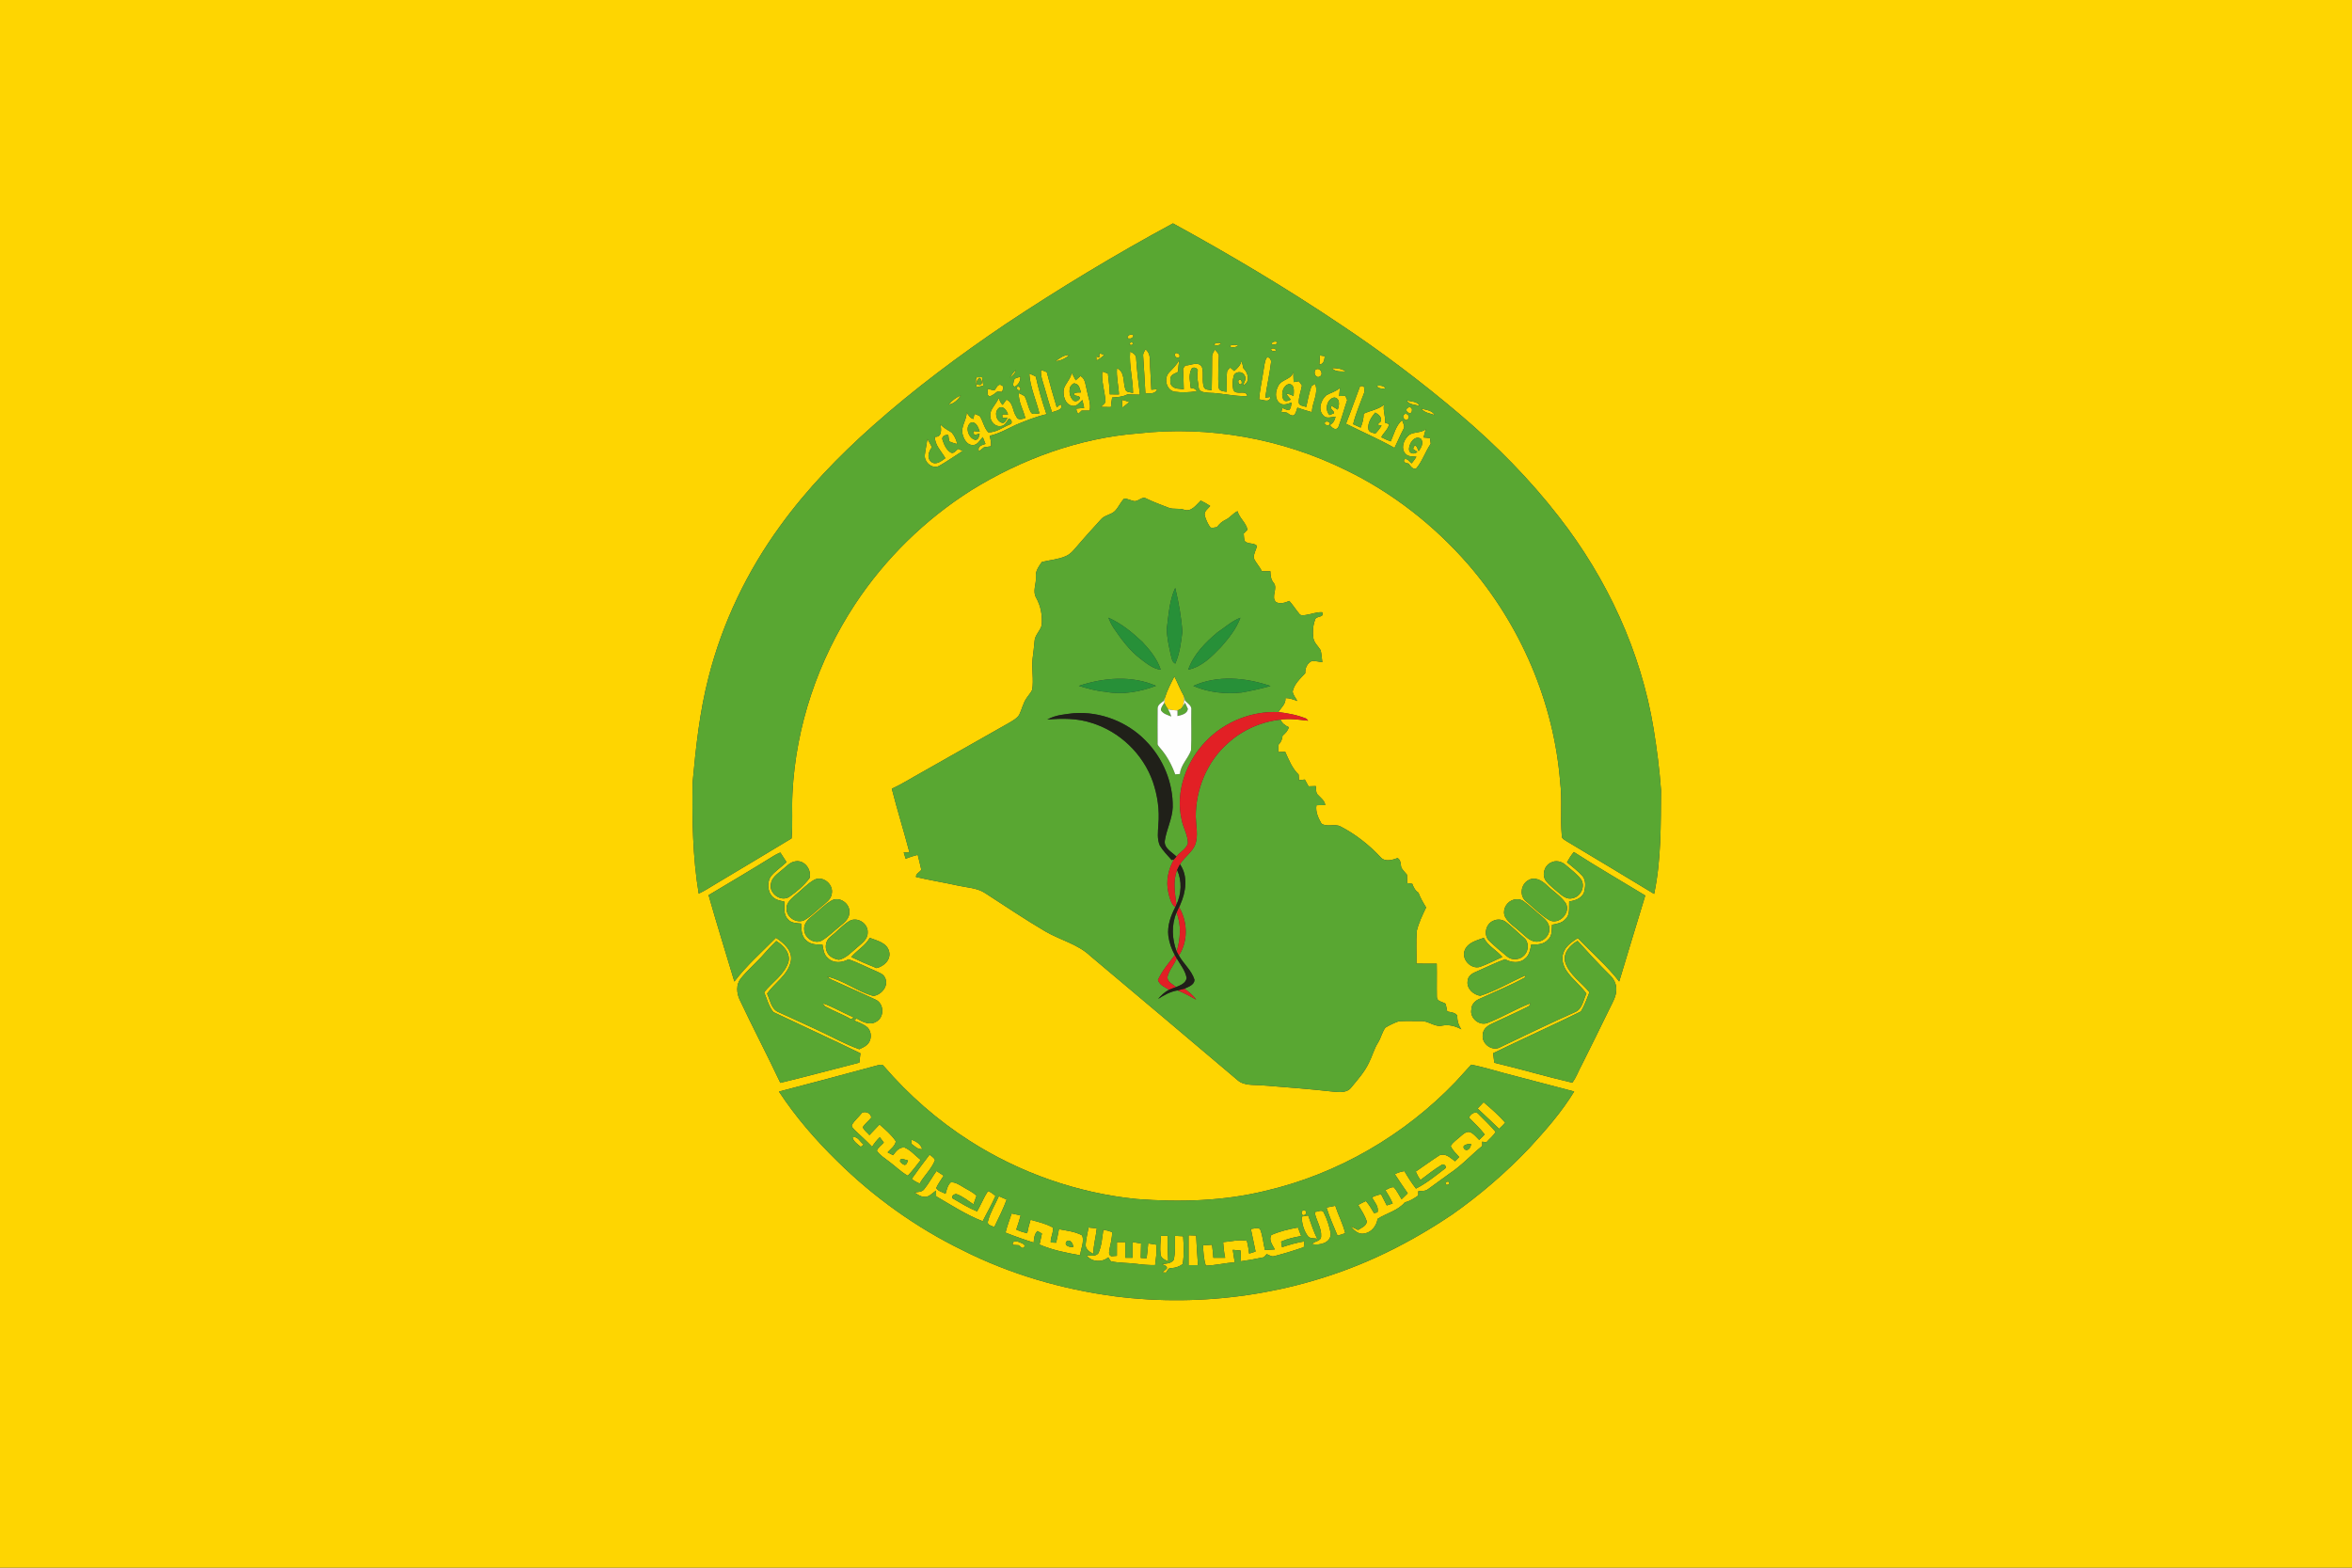 <?xml version="1.0" encoding="UTF-8" ?>
<!DOCTYPE svg PUBLIC "-//W3C//DTD SVG 1.1//EN" "http://www.w3.org/Graphics/SVG/1.1/DTD/svg11.dtd">
<svg width="1500pt" height="1000pt" viewBox="0 0 1500 1000" version="1.1" xmlns="http://www.w3.org/2000/svg">
<rect x="0" y="0" width="1500" height="1000" fill="#333333" stroke="none"/>
<g id="#fed501ff">
<path fill="#fed501" opacity="1.00" d=" M 0.00 0.00 L 1500.00 0.00 L 1500.00 1000.00 L 0.00 1000.00 L 0.00 0.00 M 641.50 206.60 C 611.95 226.56 583.27 247.94 556.60 271.65 C 534.90 290.94 514.58 311.97 497.53 335.54 C 476.49 364.46 460.70 397.28 451.90 431.97 C 446.22 453.91 443.81 476.49 441.73 499.00 C 441.36 522.72 441.72 546.56 445.61 570.02 C 449.49 568.26 452.99 565.82 456.67 563.69 C 472.71 554.04 488.85 544.54 504.84 534.79 C 505.67 525.19 504.86 515.58 505.39 505.98 C 507.51 463.15 521.78 421.15 545.33 385.39 C 564.58 356.27 590.08 331.30 619.58 312.65 C 651.71 292.77 688.34 279.36 726.14 276.44 C 771.19 271.43 817.58 279.82 858.24 299.82 C 887.97 314.21 914.50 335.00 936.19 359.85 C 969.74 398.53 991.00 447.93 995.03 499.05 C 996.44 510.35 995.04 521.78 996.05 533.11 C 995.90 535.07 998.02 535.76 999.31 536.72 C 1017.87 547.86 1036.46 558.95 1054.94 570.21 C 1059.51 548.47 1059.14 526.08 1059.33 503.98 C 1058.37 490.89 1056.70 477.85 1054.60 464.90 C 1046.56 415.60 1024.87 368.98 994.24 329.69 C 975.75 305.81 954.41 284.22 931.42 264.67 C 907.09 244.00 881.57 224.72 854.99 207.03 C 820.43 183.78 784.59 162.49 748.07 142.49 C 711.58 162.19 676.05 183.66 641.50 206.60 M 723.15 319.62 C 721.07 319.17 719.14 318.13 717.01 317.98 C 714.57 320.33 713.36 323.63 710.98 326.03 C 708.48 328.42 704.54 328.56 702.23 331.20 C 697.19 336.83 692.03 342.34 687.16 348.12 C 685.00 350.64 682.87 353.41 679.72 354.75 C 674.89 356.89 669.52 357.21 664.44 358.48 C 662.49 361.34 660.18 364.36 660.65 368.06 C 661.01 372.47 658.40 377.09 660.78 381.24 C 663.80 386.58 664.93 392.80 664.32 398.89 C 663.40 402.52 659.92 405.13 659.79 409.04 C 659.51 412.74 659.00 416.41 658.55 420.09 C 657.82 426.70 659.36 433.38 658.29 439.97 C 657.41 442.03 655.73 443.63 654.56 445.53 C 652.39 448.71 651.71 452.58 650.00 455.98 C 648.62 458.22 646.19 459.47 644.02 460.82 C 625.44 471.30 606.91 481.86 588.35 492.38 C 581.81 495.95 575.54 500.02 568.75 503.11 C 572.22 516.72 576.44 530.13 580.00 543.71 C 579.09 543.71 577.26 543.70 576.35 543.70 C 576.75 545.05 577.16 546.40 577.58 547.76 C 580.08 546.75 582.66 545.94 585.28 545.30 C 586.08 548.49 586.88 551.68 587.58 554.90 C 586.48 556.34 583.99 557.35 584.18 559.42 C 593.04 561.50 602.04 562.93 610.94 564.90 C 616.77 566.22 623.17 566.30 628.30 569.72 C 641.09 577.96 653.69 586.52 666.82 594.22 C 676.16 599.66 687.27 602.17 695.28 609.73 C 726.58 636.08 757.90 662.39 789.09 688.87 C 793.40 692.81 799.63 691.81 805.00 692.33 C 820.01 693.48 835.03 694.63 850.00 696.30 C 853.98 696.68 858.97 697.33 861.73 693.70 C 865.81 688.74 870.21 683.89 872.97 678.03 C 875.16 673.77 876.32 669.05 878.90 664.99 C 880.76 662.00 881.42 658.37 883.52 655.54 C 886.19 653.85 889.12 652.52 892.08 651.44 C 896.72 651.15 901.38 651.36 906.04 651.34 C 910.96 650.97 914.97 655.43 919.94 654.18 C 924.14 653.39 928.34 654.58 932.01 656.60 C 930.12 653.99 929.32 650.95 929.33 647.77 C 927.90 645.72 925.14 645.74 922.97 645.18 C 922.61 643.50 922.40 641.80 921.82 640.20 C 919.93 638.97 916.41 638.84 916.36 635.99 C 916.21 628.90 916.44 621.81 916.28 614.72 C 911.96 614.66 907.65 614.67 903.34 614.69 C 903.47 607.75 903.02 600.78 903.54 593.86 C 904.79 588.62 907.18 583.70 909.51 578.86 C 907.65 575.82 905.85 572.73 904.59 569.40 C 902.54 568.12 901.50 565.95 900.69 563.78 C 899.61 563.62 898.55 563.47 897.50 563.32 C 897.42 561.53 897.35 559.74 897.30 557.96 C 896.06 556.48 894.73 555.08 893.69 553.47 C 893.18 551.25 893.53 548.67 891.31 547.32 C 887.91 548.66 883.11 549.99 880.39 546.70 C 873.05 538.87 864.49 532.12 854.94 527.19 C 851.14 525.18 846.21 527.88 842.75 525.32 C 840.77 521.83 838.82 517.76 839.59 513.64 C 841.44 513.60 843.30 513.57 845.16 513.55 C 844.89 510.74 842.45 509.13 840.72 507.22 C 838.93 505.85 839.51 503.35 839.17 501.42 C 837.61 501.47 836.06 501.52 834.52 501.57 C 833.73 500.13 832.95 498.69 832.17 497.26 C 830.90 497.38 829.64 497.52 828.40 497.65 C 828.33 496.47 828.27 495.29 828.22 494.11 C 824.06 490.12 821.98 484.70 819.64 479.57 C 818.19 479.61 816.74 479.66 815.31 479.71 C 815.30 478.16 815.31 476.61 815.34 475.07 C 816.99 473.52 817.78 471.48 817.97 469.26 C 819.76 467.83 821.31 466.12 822.02 463.89 C 819.71 462.88 817.63 461.44 816.69 459.02 C 822.55 458.16 828.43 459.08 834.26 459.72 L 833.20 458.47 C 827.53 456.09 821.38 454.96 815.30 454.22 C 817.03 451.31 820.20 449.04 819.79 445.27 C 822.43 445.29 824.92 446.21 827.37 447.14 C 826.37 445.13 824.62 443.33 824.40 441.05 C 825.43 436.26 829.24 432.84 832.44 429.40 C 832.28 426.13 833.73 422.91 836.85 421.55 C 839.01 421.65 841.15 422.07 843.31 422.41 C 842.93 419.85 842.88 417.23 842.24 414.73 C 840.65 412.15 838.07 410.04 837.58 406.92 C 837.05 403.08 837.31 399.07 838.66 395.43 C 839.20 392.48 844.85 394.38 843.22 390.52 C 839.67 390.33 836.33 391.76 832.87 392.26 C 831.42 392.43 829.52 392.96 828.59 391.45 C 826.38 388.81 824.55 385.87 822.25 383.31 C 819.66 384.45 816.56 385.45 813.85 384.12 C 810.25 380.69 815.28 375.35 812.24 371.75 C 810.50 369.69 810.25 367.00 810.19 364.41 C 808.39 364.43 806.60 364.44 804.82 364.42 C 803.34 361.44 800.93 359.01 799.58 355.99 C 799.41 353.24 801.11 350.83 801.66 348.20 C 799.64 346.02 795.82 347.34 793.81 345.11 C 793.31 343.58 793.35 341.94 793.19 340.36 C 793.98 339.53 794.78 338.70 795.59 337.88 C 794.63 333.34 790.48 330.51 789.21 326.07 C 786.29 327.44 784.45 330.30 781.50 331.63 C 779.30 332.66 777.50 334.30 776.12 336.27 C 774.68 336.34 773.09 337.10 771.77 336.30 C 770.27 334.03 769.06 331.52 768.34 328.89 C 767.69 326.20 770.40 324.57 771.81 322.74 C 769.88 321.44 767.86 320.30 765.76 319.32 C 762.84 322.07 759.73 326.85 755.06 325.11 C 751.89 324.01 748.42 325.10 745.30 323.88 C 740.48 321.97 735.59 320.26 730.95 317.95 C 728.25 316.40 725.90 320.17 723.15 319.62 M 493.09 546.14 C 479.48 554.62 465.66 562.76 451.90 570.99 C 457.10 589.45 462.88 607.74 468.35 626.12 C 476.12 615.87 485.86 607.33 494.86 598.20 C 499.79 601.49 505.53 606.27 504.38 612.95 C 502.69 621.91 494.12 626.79 489.19 633.81 C 491.27 637.90 491.71 643.69 496.53 645.63 C 504.99 649.52 513.50 653.31 521.93 657.29 C 530.62 661.33 539.00 666.09 548.06 669.31 C 549.83 668.36 551.81 667.64 553.23 666.18 C 556.01 663.39 556.05 658.39 553.40 655.52 C 550.90 653.31 547.69 652.15 544.63 650.96 C 545.17 650.51 545.73 650.07 546.31 649.66 C 549.96 651.81 554.64 654.29 558.75 651.76 C 564.17 648.99 563.96 640.14 558.40 637.65 C 549.03 633.22 539.47 629.17 530.07 624.80 C 529.14 624.27 528.28 623.65 527.49 622.93 C 537.97 625.23 546.61 632.49 556.95 635.29 C 562.12 634.75 567.15 628.64 564.38 623.58 C 563.34 621.24 560.72 620.48 558.62 619.44 C 552.77 616.95 547.12 614.00 541.13 611.88 C 537.09 614.23 531.38 614.65 527.93 611.05 C 525.35 608.95 525.04 605.48 524.49 602.45 C 520.89 602.58 516.80 602.59 514.12 599.79 C 511.04 597.17 511.09 592.81 510.90 589.13 C 508.00 588.81 504.60 588.93 502.59 586.43 C 499.53 583.50 500.31 578.96 500.28 575.16 C 498.13 574.61 495.82 574.32 493.96 573.02 C 489.62 570.20 488.91 563.72 491.29 559.43 C 494.17 555.72 498.25 553.18 501.62 549.95 C 500.32 547.88 499.00 545.84 497.65 543.81 C 496.07 544.47 494.52 545.21 493.09 546.14 M 999.35 550.04 C 1002.67 552.91 1006.29 555.49 1009.22 558.79 C 1011.69 561.76 1011.08 566.00 1010.18 569.45 C 1008.51 573.08 1004.45 574.56 1000.75 574.99 C 1000.50 578.81 1001.54 583.45 998.31 586.33 C 996.18 588.82 992.82 589.30 989.80 589.88 C 989.59 593.11 990.04 596.92 987.32 599.30 C 984.68 602.42 980.35 602.67 976.56 602.48 C 975.92 605.71 975.39 609.40 972.54 611.51 C 969.02 614.68 963.72 614.06 959.86 611.87 C 953.43 614.21 947.31 617.31 941.04 620.03 C 938.52 621.01 936.02 622.96 935.97 625.91 C 935.30 630.64 939.69 634.56 944.05 635.20 C 954.15 631.97 963.30 626.40 972.96 622.13 C 972.84 622.49 972.59 623.21 972.47 623.57 C 963.30 628.69 953.47 632.52 943.97 636.98 C 940.99 638.05 938.33 640.62 938.37 643.97 C 937.27 649.46 943.47 654.54 948.62 652.54 C 958.00 648.93 966.62 643.58 976.00 640.00 C 975.81 641.06 975.23 641.80 974.25 642.21 C 967.14 645.87 959.77 649.00 952.57 652.48 C 949.34 653.86 945.72 656.02 945.65 660.00 C 944.69 665.83 951.75 671.01 956.92 667.93 C 972.70 660.37 988.46 652.77 1004.44 645.62 C 1009.23 643.68 1009.70 637.87 1011.74 633.78 C 1008.05 628.64 1002.86 624.80 999.27 619.60 C 996.99 616.27 995.60 611.96 996.98 608.01 C 998.36 603.51 1002.54 600.84 1006.22 598.35 C 1015.02 607.61 1024.79 615.98 1032.65 626.09 C 1038.23 607.82 1043.65 589.50 1049.28 571.25 C 1034.10 561.99 1018.68 553.12 1003.73 543.49 C 1002.05 545.52 1000.61 547.73 999.35 550.04 M 507.36 549.42 C 503.84 549.83 501.50 552.77 498.87 554.82 C 495.91 557.37 492.05 559.81 491.61 564.07 C 490.54 570.01 497.94 575.36 503.19 572.20 C 508.07 568.84 512.69 564.91 516.27 560.17 C 517.80 554.92 513.18 548.44 507.36 549.42 M 989.18 550.20 C 984.83 552.13 983.11 558.22 986.01 562.05 C 988.21 564.80 991.11 566.90 993.74 569.23 C 996.31 571.43 999.44 574.08 1003.11 572.91 C 1008.23 571.85 1011.30 565.18 1008.23 560.78 C 1005.46 557.25 1001.79 554.58 998.41 551.68 C 995.97 549.45 992.17 548.55 989.18 550.20 M 519.25 561.23 C 514.88 563.71 511.49 567.52 507.62 570.66 C 504.92 573.14 501.23 575.81 501.64 579.96 C 501.75 585.29 508.13 589.29 512.94 586.97 C 517.11 584.65 520.39 581.09 524.08 578.13 C 526.68 575.85 530.10 573.73 530.49 569.95 C 531.61 564.02 524.82 558.35 519.25 561.23 M 974.43 561.64 C 969.92 564.27 968.94 571.44 973.13 574.84 C 978.04 578.91 982.51 583.63 988.03 586.92 C 994.10 590.23 1001.85 582.42 998.68 576.32 C 995.51 571.55 990.44 568.55 986.40 564.60 C 983.34 561.55 978.54 558.89 974.43 561.64 M 530.41 574.40 C 525.86 576.98 522.30 580.91 518.21 584.11 C 515.46 586.31 512.42 589.20 512.89 593.09 C 513.09 598.27 519.14 602.39 523.93 600.07 C 528.47 597.42 532.12 593.55 536.24 590.33 C 538.83 588.26 541.81 585.63 541.66 581.99 C 542.27 576.40 535.35 571.57 530.41 574.40 M 964.17 574.33 C 960.28 576.03 957.93 581.04 959.95 584.97 C 962.20 589.00 966.32 591.38 969.62 594.45 C 972.50 596.79 975.13 600.06 979.03 600.61 C 983.87 601.34 988.64 596.81 988.09 591.94 C 987.89 588.87 985.62 586.51 983.37 584.66 C 979.48 581.53 975.92 578.01 971.90 575.05 C 969.74 573.30 966.63 573.28 964.17 574.33 M 541.49 587.60 C 537.07 590.38 533.66 594.42 529.57 597.62 C 526.62 599.82 525.87 604.18 527.49 607.41 C 528.87 610.31 532.02 611.77 535.06 612.23 C 539.68 611.19 542.92 607.44 546.44 604.55 C 549.35 601.92 553.37 599.41 553.37 594.99 C 553.84 589.03 546.64 584.44 541.49 587.60 M 952.25 587.40 C 947.47 589.40 945.91 596.65 949.82 600.21 C 953.37 603.69 957.17 606.92 961.05 610.04 C 964.19 612.85 969.48 612.34 972.24 609.23 C 975.04 606.24 975.20 600.78 971.84 598.14 C 968.00 594.96 964.58 591.29 960.60 588.28 C 958.27 586.38 954.91 586.06 952.25 587.40 M 554.70 598.24 C 551.86 603.34 546.55 606.13 542.88 610.47 C 548.18 613.00 553.55 615.36 559.01 617.53 C 563.71 616.49 568.36 612.14 567.04 606.96 C 565.71 601.37 559.33 600.02 554.70 598.24 M 934.20 606.00 C 931.72 611.72 938.05 618.56 943.93 616.74 C 948.82 615.01 953.40 612.52 958.16 610.48 C 954.50 606.10 948.97 603.49 946.29 598.23 C 941.85 599.87 936.19 601.16 934.20 606.00 M 487.32 608.40 C 482.55 613.95 476.84 618.62 472.29 624.36 C 469.39 628.11 469.77 633.38 471.64 637.51 C 480.05 655.38 489.24 672.86 497.66 690.72 C 514.52 686.70 531.24 682.09 548.05 677.84 C 548.28 675.85 548.50 673.85 548.74 671.87 C 530.35 662.90 511.73 654.42 493.27 645.62 C 490.29 642.11 489.19 637.20 487.32 632.99 C 492.42 626.59 500.05 621.90 502.77 613.85 C 504.33 608.00 499.66 603.05 495.07 600.24 C 492.37 602.84 489.77 605.56 487.32 608.40 M 998.23 613.80 C 1000.85 621.89 1008.54 626.57 1013.68 632.94 C 1011.99 637.07 1010.58 641.39 1008.23 645.20 C 989.71 654.33 970.81 662.75 952.25 671.83 C 952.47 673.84 952.72 675.87 952.99 677.90 C 969.64 681.86 986.06 686.77 1002.73 690.62 C 1005.42 687.14 1006.77 682.79 1008.95 678.97 C 1014.89 667.15 1020.71 655.27 1026.51 643.38 C 1028.42 639.46 1030.88 635.50 1030.82 630.99 C 1030.85 627.62 1029.26 624.43 1026.86 622.14 C 1019.68 615.06 1012.88 607.63 1006.10 600.18 C 1001.31 602.81 996.64 607.90 998.23 613.80 M 559.42 679.62 C 538.56 685.27 517.69 690.85 496.79 696.31 C 507.43 712.52 520.23 727.28 534.09 740.81 C 557.36 763.76 584.27 783.04 613.64 797.40 C 644.05 812.77 677.22 822.40 710.95 826.90 C 767.25 834.09 825.53 825.68 877.26 802.24 C 894.26 794.51 910.52 785.23 926.00 774.81 C 943.81 762.33 960.35 748.06 975.33 732.30 C 985.72 721.02 995.95 709.38 1003.95 696.24 C 990.96 692.87 978.01 689.38 965.02 686.02 C 956.07 683.83 947.32 680.87 938.27 679.12 C 934.87 682.78 931.56 686.51 928.19 690.20 C 895.48 724.30 852.92 748.99 806.83 759.67 C 780.08 766.19 752.27 766.94 724.92 764.83 C 687.16 761.05 650.34 748.15 618.39 727.69 C 597.93 714.65 579.54 698.47 563.70 680.11 C 562.71 678.58 560.83 679.35 559.42 679.62 Z" />
<path fill="#fed501" opacity="1.00" d=" M 721.48 213.41 C 724.24 213.31 722.09 216.37 720.33 215.91 C 717.50 216.24 719.91 213.12 721.48 213.41 Z" />
<path fill="#fed501" opacity="1.00" d=" M 811.34 218.59 C 812.08 217.82 814.45 217.34 814.62 218.83 C 814.08 219.90 810.05 220.44 811.34 218.59 Z" />
<path fill="#fed501" opacity="1.00" d=" M 720.34 219.70 C 720.61 218.38 721.39 218.06 722.68 218.76 C 722.39 220.07 721.61 220.39 720.34 219.70 Z" />
<path fill="#fed501" opacity="1.00" d=" M 774.23 219.53 C 775.47 218.72 777.30 218.37 778.70 219.03 C 778.26 220.32 774.53 220.93 774.23 219.53 Z" />
<path fill="#fed501" opacity="1.00" d=" M 784.27 220.65 C 785.82 219.73 787.97 219.81 789.65 220.39 C 788.78 221.51 784.85 222.22 784.27 220.65 Z" />
<path fill="#fed501" opacity="1.00" d=" M 810.77 222.50 C 811.95 222.03 812.96 222.26 813.81 223.20 C 813.60 224.70 810.01 223.96 810.77 222.50 Z" />
<path fill="#fed501" opacity="1.00" d=" M 729.05 227.00 C 728.86 225.44 729.90 224.15 730.55 222.84 C 734.07 225.55 733.29 230.10 733.50 234.01 C 733.72 238.88 734.02 243.74 734.28 248.61 C 735.22 248.53 737.10 248.36 738.03 248.27 C 736.87 251.44 733.14 251.04 730.48 250.82 C 730.15 242.87 729.51 234.94 729.05 227.00 Z" />
<path fill="#fed501" opacity="1.00" d=" M 773.02 227.94 C 772.86 226.07 773.88 224.47 774.89 223.00 C 775.64 224.32 777.44 225.31 777.35 226.99 C 777.13 233.67 776.65 240.37 777.19 247.05 C 777.38 249.60 780.42 249.63 782.35 249.90 C 782.43 245.71 782.04 241.51 782.53 237.34 C 782.64 236.06 783.83 235.33 784.61 234.45 C 785.24 235.00 786.50 236.09 787.13 236.64 C 789.23 234.93 791.18 232.93 791.79 230.19 C 792.28 231.71 792.64 233.27 792.95 234.85 C 796.03 237.71 797.64 243.82 792.79 245.80 C 793.43 243.76 795.27 241.41 793.64 239.34 C 792.30 236.54 787.59 236.84 786.78 239.85 C 786.03 242.67 785.89 245.73 786.54 248.59 C 788.17 252.66 794.87 248.15 795.45 252.66 C 787.18 252.97 779.12 250.67 770.88 250.56 C 768.62 250.31 765.14 250.31 764.51 247.57 C 764.28 244.04 763.03 240.54 763.83 237.02 C 764.45 234.68 760.43 233.35 759.67 235.75 C 757.95 239.48 759.03 243.66 759.39 247.56 C 761.21 247.44 762.50 248.12 763.25 249.57 C 758.53 250.31 753.69 250.50 748.96 249.85 C 743.74 248.70 742.05 241.27 745.63 237.56 C 747.97 235.11 750.43 232.71 752.07 229.70 C 751.71 232.20 751.44 234.71 751.28 237.23 C 749.56 238.26 746.84 238.77 746.49 241.11 C 746.27 242.87 746.12 245.00 747.52 246.35 C 749.48 248.28 752.45 247.88 754.95 248.31 C 754.89 244.14 754.73 239.98 754.51 235.83 C 754.40 234.72 755.41 233.99 755.96 233.15 C 759.51 233.19 764.47 229.98 766.65 234.40 C 767.77 238.39 766.37 242.91 767.79 246.90 C 768.62 248.93 771.03 248.52 772.78 248.97 C 772.88 241.96 773.04 234.95 773.02 227.94 Z" />
<path fill="#fed501" opacity="1.00" d=" M 701.16 225.28 C 702.16 225.67 703.17 226.06 704.19 226.46 C 702.77 227.91 701.05 229.00 699.30 229.98 C 699.26 229.34 699.20 228.04 699.17 227.39 C 699.63 227.56 700.56 227.90 701.03 228.06 C 701.06 227.37 701.13 225.98 701.16 225.28 Z" />
<path fill="#fed501" opacity="1.00" d=" M 720.74 224.33 C 722.69 225.09 724.76 226.49 724.60 228.86 C 725.14 236.52 726.01 244.15 726.99 251.77 C 724.32 251.70 721.66 251.62 719.00 251.59 C 716.00 253.19 712.57 253.33 709.27 253.58 C 708.91 255.59 708.65 257.62 708.50 259.66 C 706.33 259.65 704.18 259.61 702.03 259.55 C 703.31 258.24 705.57 257.17 704.94 254.98 C 704.42 248.96 702.39 243.09 702.98 236.98 C 704.17 237.40 705.37 237.83 706.58 238.26 C 707.03 242.69 707.67 247.10 707.77 251.56 C 709.72 251.57 711.66 251.59 713.63 251.61 C 713.38 246.02 711.88 240.52 712.36 234.90 C 717.63 237.32 716.08 243.84 717.70 248.34 C 718.25 250.47 720.95 250.08 722.60 250.68 C 722.55 241.85 720.02 233.15 720.74 224.33 Z" />
<path fill="#fed501" opacity="1.00" d=" M 749.24 226.78 C 748.80 223.68 753.64 225.74 751.96 227.99 C 750.75 228.45 749.84 228.05 749.24 226.78 Z" />
<path fill="#fed501" opacity="1.00" d=" M 673.07 230.43 C 675.73 228.53 678.55 226.26 682.02 226.46 C 679.53 228.67 676.41 230.16 673.07 230.43 Z" />
<path fill="#fed501" opacity="1.00" d=" M 841.78 226.74 C 842.55 226.85 844.09 227.09 844.86 227.21 C 844.63 229.55 844.35 232.21 841.44 232.58 C 841.52 230.63 841.64 228.68 841.78 226.74 Z" />
<path fill="#fed501" opacity="1.00" d=" M 807.54 228.48 C 809.08 226.87 810.89 229.46 810.63 231.02 C 809.72 238.62 807.97 246.11 806.93 253.70 C 807.74 253.57 809.37 253.32 810.19 253.20 C 809.87 257.26 805.41 254.82 803.02 254.81 C 803.44 248.51 804.95 242.37 805.83 236.13 C 806.26 233.56 806.55 230.92 807.54 228.48 Z" />
<path fill="#fed501" opacity="1.00" d=" M 849.49 234.78 C 852.52 234.88 855.74 235.06 858.28 236.96 C 855.35 236.86 851.45 237.42 849.49 234.78 Z" />
<path fill="#fed501" opacity="1.00" d=" M 647.87 235.93 C 647.54 238.19 645.78 239.68 644.01 240.92 C 645.09 239.11 646.38 237.43 647.87 235.93 Z" />
<path fill="#fed501" opacity="1.00" d=" M 663.90 235.95 C 665.12 236.41 666.35 236.88 667.58 237.36 C 669.53 244.91 671.70 252.41 673.96 259.87 C 674.89 259.38 675.59 257.76 676.82 258.30 C 677.81 261.71 673.13 262.00 670.96 263.01 C 669.18 258.08 667.85 253.01 666.38 247.99 C 665.28 244.04 663.55 240.14 663.90 235.95 Z" />
<path fill="#fed501" opacity="1.00" d=" M 838.91 235.92 C 841.53 233.81 844.37 238.24 841.96 240.04 C 839.31 241.80 837.42 237.95 838.91 235.92 Z" />
<path fill="#fed501" opacity="1.00" d=" M 815.22 246.17 C 817.27 241.75 824.07 242.23 824.82 236.94 C 824.84 239.20 824.90 241.45 825.04 243.71 C 825.88 243.58 827.57 243.32 828.41 243.18 C 829.08 244.06 829.71 244.96 830.33 245.89 C 829.71 249.61 828.12 253.20 828.32 257.03 C 828.86 259.06 831.47 258.89 833.06 259.60 C 833.94 255.40 834.77 251.17 836.14 247.09 C 836.32 245.79 837.82 245.55 838.72 244.89 C 841.14 250.91 836.74 256.80 836.69 262.91 C 833.57 262.06 830.48 261.11 827.43 260.04 C 826.72 261.73 826.61 264.00 824.87 265.01 C 823.64 265.17 822.57 264.56 821.66 263.85 C 820.49 262.53 818.60 263.41 817.21 262.67 C 817.36 261.85 817.60 261.04 817.92 260.26 C 819.25 260.75 820.51 261.56 821.98 261.63 C 823.52 260.51 823.31 258.37 823.79 256.73 C 821.33 257.53 818.32 258.94 816.01 257.04 C 812.83 254.37 813.39 249.45 815.22 246.17 M 818.40 254.71 C 819.43 256.79 821.66 255.57 823.22 254.92 C 822.21 253.70 821.19 252.47 820.24 251.23 C 821.95 251.19 823.53 251.83 824.99 252.67 C 825.08 249.99 825.98 245.24 822.11 244.94 C 818.15 245.78 816.79 251.44 818.40 254.71 Z" />
<path fill="#fed501" opacity="1.00" d=" M 683.51 237.82 C 684.31 239.42 685.17 241.00 686.03 242.59 C 687.05 241.67 688.07 240.76 689.10 239.85 C 692.38 241.79 692.26 245.82 693.17 249.09 C 693.96 253.33 695.94 257.54 694.91 261.92 C 693.21 261.96 691.51 261.95 689.83 261.90 C 689.11 262.58 688.41 263.26 687.72 263.95 C 686.85 263.04 686.45 261.92 686.44 260.68 C 688.09 260.51 689.75 260.34 691.43 260.18 C 691.03 258.51 690.66 256.84 690.31 255.17 C 688.45 256.69 686.66 259.47 683.89 258.88 C 679.15 258.05 677.76 252.16 678.44 248.08 C 679.63 244.43 682.77 241.70 683.51 237.82 M 682.60 246.64 C 681.60 249.44 682.09 252.90 684.18 255.11 C 685.37 256.74 688.30 255.73 688.72 253.89 C 688.42 251.75 685.21 253.29 684.88 251.18 C 686.14 250.05 687.88 250.47 689.42 250.33 C 688.67 248.36 688.44 245.42 685.98 244.79 C 684.56 243.92 683.31 245.64 682.60 246.64 Z" />
<path fill="#fed501" opacity="1.00" d=" M 656.43 238.34 C 657.87 238.81 659.27 239.49 660.60 240.26 C 662.34 248.38 664.72 256.35 667.40 264.21 C 660.66 265.76 654.25 268.36 647.88 271.00 C 642.40 273.54 637.11 276.67 631.15 277.98 C 631.77 280.15 632.20 282.39 632.03 284.66 C 630.51 284.87 629.00 285.09 627.50 285.34 C 626.46 286.23 625.39 287.10 624.30 287.93 C 623.15 284.58 626.11 283.96 628.49 283.18 C 627.90 281.72 627.33 280.27 626.77 278.81 C 624.86 280.86 623.27 284.21 619.98 283.90 C 616.48 283.56 614.67 279.99 613.89 276.96 C 612.60 272.04 616.65 267.83 616.48 262.94 C 617.52 264.70 618.61 266.67 620.75 267.25 C 620.93 266.44 621.29 264.82 621.47 264.00 C 622.60 264.43 623.73 264.84 624.84 265.37 C 626.98 268.64 627.52 272.85 630.28 275.77 C 635.31 275.91 639.47 272.62 643.93 270.78 C 646.13 270.23 645.22 267.26 643.33 267.09 C 641.98 268.83 641.12 271.45 638.60 271.74 C 635.09 272.54 631.92 269.39 631.62 266.05 C 630.75 261.22 635.36 258.08 636.87 253.91 C 637.53 255.46 638.17 257.09 639.40 258.29 C 640.23 257.17 641.05 256.04 641.88 254.92 C 646.33 256.59 645.66 262.41 648.21 265.80 C 649.08 268.29 652.06 267.26 653.89 266.64 C 652.64 261.30 649.42 256.41 649.76 250.76 C 650.98 251.35 652.25 251.89 653.40 252.66 C 655.14 255.82 655.59 259.51 657.28 262.70 C 658.17 264.96 661.06 263.57 662.90 263.74 C 660.83 255.27 656.99 247.09 656.43 238.34 M 637.19 260.13 C 633.83 262.54 635.14 268.54 639.00 269.69 C 640.97 270.24 641.68 267.73 642.52 266.53 C 641.72 266.53 640.11 266.53 639.30 266.53 C 639.28 265.98 639.23 264.89 639.21 264.34 C 640.13 264.35 641.98 264.35 642.90 264.35 C 642.15 262.07 640.00 258.64 637.19 260.13 M 619.47 269.42 C 614.97 271.91 617.54 279.75 622.08 280.60 C 624.23 280.49 624.32 278.20 624.74 276.60 C 623.59 276.92 622.44 277.24 621.31 277.57 C 621.16 276.92 620.87 275.62 620.72 274.98 C 621.75 275.07 623.80 275.26 624.82 275.35 C 624.02 272.90 622.72 269.01 619.47 269.42 Z" />
<path fill="#fed501" opacity="1.00" d=" M 622.66 240.70 C 623.86 240.64 625.06 240.60 626.27 240.56 C 626.53 242.36 626.81 244.16 627.09 245.96 C 625.72 246.31 624.34 246.67 622.98 247.03 C 622.18 244.98 622.20 242.82 622.66 240.70 M 623.99 245.45 C 627.14 246.30 626.44 242.15 624.78 240.96 C 623.47 241.74 621.26 245.38 623.99 245.45 Z" />
<path fill="#fed501" opacity="1.00" d=" M 646.56 243.01 C 646.73 240.91 649.22 240.96 650.68 240.34 C 651.01 242.93 649.43 245.49 647.18 246.65 C 645.29 246.19 646.48 244.19 646.56 243.01 Z" />
<path fill="#fed501" opacity="1.00" d=" M 790.13 242.34 C 791.57 241.47 792.50 244.05 791.62 245.00 C 790.19 245.90 789.11 243.26 790.13 242.34 Z" />
<path fill="#fed501" opacity="1.00" d=" M 634.49 248.73 C 635.53 247.27 636.69 244.18 638.98 245.93 C 640.71 246.65 639.38 248.71 639.10 249.94 C 638.33 249.91 636.79 249.85 636.01 249.82 C 634.44 250.86 633.05 252.47 631.11 252.74 C 628.96 252.25 630.18 249.56 629.90 248.06 C 631.40 248.24 632.96 249.13 634.49 248.73 Z" />
<path fill="#fed501" opacity="1.00" d=" M 867.41 246.27 C 868.00 246.29 869.17 246.31 869.76 246.33 C 870.02 247.81 870.54 249.36 869.88 250.83 C 867.49 257.38 864.63 263.79 862.97 270.58 C 864.56 271.30 866.15 272.04 867.75 272.77 C 868.96 269.96 869.68 266.97 869.71 263.90 C 873.97 261.87 878.93 261.28 882.65 258.18 C 881.92 262.07 883.78 265.77 883.31 269.64 C 883.97 269.87 885.28 270.31 885.93 270.53 C 885.34 273.86 882.38 275.97 880.92 278.89 C 882.86 279.93 884.87 280.81 886.94 281.56 C 889.05 276.90 890.21 271.52 894.18 267.98 C 894.68 269.87 896.38 271.91 895.00 273.82 C 892.96 277.70 891.32 281.78 889.35 285.70 C 879.30 280.04 868.70 275.48 858.42 270.29 C 861.59 262.35 864.35 254.26 867.41 246.27 M 872.75 274.01 C 873.29 275.95 875.56 275.92 877.09 276.63 C 878.63 275.09 879.98 273.37 881.10 271.50 C 880.42 271.35 879.08 271.05 878.41 270.91 C 879.20 270.21 879.95 269.48 880.68 268.72 C 881.40 266.12 879.09 264.17 877.02 263.17 C 874.55 266.19 871.98 269.90 872.75 274.01 Z" />
<path fill="#fed501" opacity="1.00" d=" M 878.08 246.21 C 879.74 245.68 882.83 246.07 883.60 247.70 C 881.94 248.15 878.74 247.85 878.08 246.21 Z" />
<path fill="#fed501" opacity="1.00" d=" M 648.61 246.94 C 649.59 245.88 651.35 247.57 650.63 248.69 C 649.65 249.69 647.94 248.02 648.61 246.94 Z" />
<path fill="#fed501" opacity="1.00" d=" M 845.98 252.05 C 848.82 250.48 852.11 249.72 854.54 247.43 C 854.36 249.16 854.20 250.90 854.06 252.63 C 855.36 252.59 856.68 252.56 858.01 252.52 C 858.30 253.18 858.89 254.51 859.18 255.18 C 857.22 260.94 855.70 266.86 853.50 272.54 C 851.79 275.10 849.37 272.72 848.09 271.11 C 850.21 270.05 851.33 268.04 851.75 265.76 C 849.20 265.94 845.91 267.38 843.94 265.01 C 840.34 261.27 842.40 255.02 845.98 252.05 M 847.93 264.77 C 848.64 264.48 850.06 263.88 850.77 263.59 C 850.90 261.66 847.75 261.09 849.10 258.78 C 850.44 259.59 851.77 260.43 853.12 261.27 C 854.20 258.67 854.77 254.04 850.97 253.56 C 846.17 254.28 844.62 261.53 847.93 264.77 Z" />
<path fill="#fed501" opacity="1.00" d=" M 604.92 258.05 C 607.16 255.62 609.72 253.40 612.86 252.25 C 610.92 254.89 608.35 257.68 604.92 258.05 Z" />
<path fill="#fed501" opacity="1.00" d=" M 715.58 255.08 C 717.13 255.43 718.68 255.89 720.19 256.45 C 718.77 257.70 717.29 258.86 715.78 259.98 C 715.73 258.76 715.63 256.31 715.58 255.08 Z" />
<path fill="#fed501" opacity="1.00" d=" M 897.04 255.40 C 899.82 256.23 903.92 255.89 905.40 258.94 C 902.57 258.04 898.69 258.28 897.04 255.40 Z" />
<path fill="#fed501" opacity="1.00" d=" M 897.43 260.41 C 898.87 259.09 900.91 259.91 900.45 262.02 C 900.28 265.27 895.44 262.51 897.43 260.41 Z" />
<path fill="#fed501" opacity="1.00" d=" M 906.45 260.70 C 909.46 261.40 913.35 261.76 915.02 264.77 C 912.06 263.73 908.50 263.32 906.45 260.70 Z" />
<path fill="#fed501" opacity="1.00" d=" M 895.46 264.48 C 896.70 262.84 899.62 265.48 898.13 267.00 C 897.05 269.68 893.46 266.01 895.46 264.48 Z" />
<path fill="#fed501" opacity="1.00" d=" M 844.80 269.96 C 845.04 268.22 847.90 268.71 848.17 270.22 C 847.92 271.90 844.97 271.51 844.80 269.96 Z" />
<path fill="#fed501" opacity="1.00" d=" M 599.76 270.70 C 601.73 272.99 604.45 274.32 606.95 275.91 C 608.75 278.01 609.94 280.58 610.50 283.29 C 608.78 282.79 607.04 282.33 605.44 281.55 C 605.13 280.21 604.92 278.85 604.78 277.49 C 603.07 277.28 600.92 277.96 600.92 280.02 C 601.93 283.22 603.30 286.81 606.29 288.65 C 608.35 289.79 609.62 287.19 611.17 286.33 C 611.86 286.66 613.24 287.33 613.93 287.67 C 608.98 290.86 604.12 294.20 599.02 297.15 C 594.61 299.55 589.19 294.72 589.82 290.09 C 590.23 286.70 591.01 283.38 591.46 280.00 C 592.42 281.75 593.39 283.49 594.39 285.23 C 592.42 287.74 590.87 291.79 593.62 294.34 C 596.58 297.19 600.35 294.16 602.90 292.27 C 600.45 287.87 596.13 283.99 596.22 278.63 C 600.89 278.99 600.36 273.82 599.76 270.70 Z" />
<path fill="#fed501" opacity="1.00" d=" M 897.51 278.56 C 900.47 274.94 905.84 276.66 909.31 273.83 C 908.75 275.55 908.29 277.29 907.90 279.05 C 909.26 279.19 910.61 279.33 911.99 279.48 C 912.11 280.37 912.34 282.17 912.46 283.07 C 908.95 288.17 907.12 294.35 903.04 299.03 C 900.73 299.38 899.54 297.23 898.35 295.71 C 896.93 295.53 894.14 294.79 895.91 292.85 C 897.82 292.42 898.86 294.70 900.29 295.57 C 901.40 294.24 902.41 292.84 903.32 291.36 C 901.01 291.02 898.18 291.48 896.47 289.55 C 893.38 286.49 894.93 281.43 897.51 278.56 M 898.64 287.02 C 898.94 289.65 902.32 289.90 903.90 288.21 C 903.21 287.74 901.82 286.80 901.13 286.33 C 901.46 285.56 901.82 284.80 902.21 284.06 C 903.84 284.55 904.01 286.47 904.77 287.76 C 906.42 285.58 908.19 282.33 906.15 279.82 C 901.94 277.37 898.26 283.28 898.64 287.02 Z" />
<path fill="#fed501" opacity="1.00" d=" M 742.96 444.93 C 744.43 440.27 746.72 435.85 748.97 431.51 C 751.13 435.66 752.75 440.06 755.10 444.12 C 755.44 446.50 755.08 448.92 754.00 451.07 C 753.43 452.30 752.08 452.67 750.96 453.18 C 748.92 453.05 746.88 452.95 744.93 452.41 C 743.94 451.16 743.19 449.73 742.51 448.32 C 742.62 447.18 742.78 446.05 742.96 444.93 Z" />
<path fill="#fed501" opacity="1.00" d=" M 524.92 640.02 C 531.72 642.48 537.96 646.22 544.59 649.08 C 543.70 649.55 542.57 650.55 541.63 649.45 C 536.74 646.84 531.54 644.86 526.68 642.20 C 525.75 641.76 525.16 641.03 524.92 640.02 Z" />
<path fill="#fed501" opacity="1.00" d=" M 942.35 707.09 C 943.61 705.74 944.88 704.40 946.17 703.07 C 950.98 707.17 955.76 711.34 959.94 716.10 C 958.72 717.49 957.42 718.81 956.05 720.04 C 951.55 715.64 946.88 711.44 942.35 707.09 Z" />
<path fill="#fed501" opacity="1.00" d=" M 549.84 709.74 C 552.25 708.68 555.61 710.19 555.62 712.97 C 553.96 715.07 551.74 716.68 550.26 718.93 C 550.91 721.04 553.10 722.38 554.48 724.08 C 556.60 721.80 558.74 719.54 560.90 717.30 C 564.67 720.52 568.49 723.86 571.31 727.97 C 570.89 731.00 567.97 732.89 566.07 735.05 C 567.22 735.64 568.39 736.27 569.56 736.89 C 571.34 734.53 573.61 731.47 576.98 732.02 C 580.98 733.73 583.77 737.32 587.18 739.92 C 584.57 743.38 581.94 746.83 578.95 749.97 C 574.54 747.52 571.02 743.87 566.98 740.91 C 564.28 738.76 561.15 736.97 559.22 734.03 C 559.94 731.86 562.20 730.51 563.66 728.81 C 562.79 727.67 561.93 726.53 561.09 725.40 C 559.21 727.23 557.54 729.26 556.19 731.51 C 552.66 727.79 548.79 724.40 545.10 720.84 C 544.29 719.85 542.86 718.85 543.34 717.41 C 545.14 714.56 547.79 712.39 549.84 709.74 M 574.03 740.91 C 574.81 741.84 575.73 742.79 576.97 743.10 C 578.38 742.87 578.59 741.33 579.09 740.27 C 577.49 739.97 573.84 737.85 574.03 740.91 Z" />
<path fill="#fed501" opacity="1.00" d=" M 936.86 712.94 C 937.64 710.68 941.25 708.16 943.11 710.82 C 946.75 714.46 950.50 718.02 953.80 721.98 C 952.43 724.60 949.84 726.40 947.95 728.66 C 947.28 728.55 945.95 728.34 945.28 728.24 C 945.29 728.92 945.32 730.28 945.33 730.95 C 938.24 736.68 932.11 743.55 924.47 748.57 C 919.79 751.89 915.22 755.35 910.55 758.68 C 908.82 759.99 906.49 759.54 904.49 759.85 C 904.50 760.54 904.51 761.90 904.51 762.59 C 901.87 764.40 899.17 766.25 895.98 766.91 C 891.49 772.30 884.28 773.80 878.57 777.48 C 877.90 781.89 874.75 786.09 870.15 786.82 C 866.41 787.70 863.48 784.75 861.29 782.17 C 862.90 782.95 864.50 783.75 866.10 784.59 C 868.22 783.15 871.56 782.05 871.68 779.05 C 870.40 775.31 868.23 771.98 866.21 768.63 C 867.81 767.70 869.45 766.87 871.15 766.14 C 873.18 768.47 874.71 771.16 876.28 773.81 C 876.84 773.69 877.96 773.46 878.51 773.35 C 879.53 769.67 876.55 766.77 874.98 763.79 C 876.81 762.84 878.77 762.20 880.80 761.82 C 881.99 764.19 883.21 766.55 884.42 768.92 C 885.67 768.51 886.91 768.09 888.19 767.70 C 886.96 764.68 885.21 761.92 883.53 759.15 C 885.27 758.46 886.95 757.08 888.93 757.34 C 890.97 759.59 892.22 762.42 893.85 764.97 C 895.16 763.70 896.48 762.44 897.79 761.18 C 894.96 757.17 892.25 753.10 889.58 749.00 C 891.48 747.97 893.54 747.33 895.68 747.05 C 897.91 750.90 900.30 754.66 903.04 758.17 C 909.72 754.80 915.57 749.99 921.48 745.47 C 923.28 744.34 920.55 741.73 919.24 743.18 C 914.53 745.95 910.32 749.47 905.92 752.69 C 904.69 751.02 903.70 749.22 902.91 747.33 C 907.96 743.86 912.94 740.25 918.09 736.91 C 921.94 735.37 925.12 738.69 927.96 740.76 C 928.84 739.84 929.72 738.94 930.61 738.04 C 928.72 735.77 926.24 733.78 925.19 730.97 C 926.77 728.38 929.47 726.75 931.65 724.72 C 933.38 723.25 935.56 721.20 938.02 722.36 C 940.15 723.49 941.65 725.48 943.37 727.14 C 944.53 725.97 945.70 724.81 946.88 723.66 C 943.93 719.72 940.26 716.45 936.86 712.94 M 934.32 730.46 C 932.03 731.32 934.33 734.36 935.98 733.42 C 937.50 732.84 937.85 731.20 938.31 729.84 C 936.86 729.57 935.53 729.78 934.32 730.46 Z" />
<path fill="#fed501" opacity="1.00" d=" M 543.68 725.60 C 546.96 724.30 548.52 728.61 550.85 730.12 C 550.37 730.48 549.42 731.19 548.94 731.54 C 546.95 729.84 544.43 728.25 543.68 725.60 Z" />
<path fill="#fed501" opacity="1.00" d=" M 581.37 727.02 C 584.21 727.95 587.30 729.92 588.13 732.98 C 585.31 733.35 583.35 731.09 581.28 729.61 C 581.30 728.96 581.34 727.67 581.37 727.02 Z" />
<path fill="#fed501" opacity="1.00" d=" M 581.44 752.01 C 585.15 746.77 588.92 741.56 592.87 736.50 C 594.02 737.61 595.71 738.38 596.29 739.99 C 594.18 745.64 589.44 749.74 586.53 754.95 C 584.69 754.23 582.99 753.21 581.44 752.01 Z" />
<path fill="#fed501" opacity="1.00" d=" M 597.25 746.97 C 598.77 747.96 600.29 748.94 601.82 749.95 C 600.25 752.57 598.29 754.99 597.08 757.82 C 598.22 759.90 601.04 760.36 603.01 761.52 C 603.81 758.98 604.28 756.11 606.33 754.22 C 608.90 753.91 611.18 755.41 613.31 756.64 C 616.47 758.68 620.09 760.06 622.77 762.78 C 622.11 764.58 621.48 766.41 620.84 768.23 C 617.32 765.88 613.99 763.09 609.95 761.67 C 608.66 761.53 606.47 762.93 607.46 764.37 C 612.56 767.35 617.62 770.51 623.14 772.73 C 625.62 768.52 627.37 763.87 630.04 759.81 C 631.93 760.33 633.41 761.64 634.85 762.92 C 632.46 768.45 629.38 773.63 626.71 779.02 C 616.21 774.92 606.74 768.74 597.04 763.11 C 597.02 762.19 596.98 760.35 596.96 759.43 C 594.53 761.05 592.33 764.01 589.07 763.40 C 586.82 763.23 585.03 761.81 583.22 760.65 C 585.36 760.32 588.02 760.49 589.44 758.52 C 592.36 754.89 594.53 750.74 597.25 746.97 Z" />
<path fill="#fed501" opacity="1.00" d=" M 922.29 753.96 C 923.92 753.38 924.45 753.91 923.90 755.56 C 922.25 756.13 921.71 755.60 922.29 753.96 Z" />
<path fill="#fed501" opacity="1.00" d=" M 637.04 763.04 C 638.68 763.76 640.33 764.48 641.99 765.21 C 639.83 771.24 636.84 776.92 634.13 782.71 C 632.53 781.88 629.29 781.54 630.08 779.00 C 631.54 773.35 634.67 768.33 637.04 763.04 Z" />
<path fill="#fed501" opacity="1.00" d=" M 845.98 770.26 C 847.84 769.87 849.70 769.49 851.57 769.13 C 853.46 775.05 856.46 780.58 857.92 786.66 C 856.27 787.16 854.64 787.69 853.02 788.23 C 850.56 782.28 847.89 776.41 845.98 770.26 Z" />
<path fill="#fed501" opacity="1.00" d=" M 831.22 772.05 C 833.16 771.37 833.58 774.57 831.86 775.07 C 829.88 775.78 829.41 772.48 831.22 772.05 Z" />
<path fill="#fed501" opacity="1.00" d=" M 838.41 773.06 C 840.28 773.16 843.31 771.03 844.30 773.62 C 846.41 777.81 847.88 782.37 848.72 786.99 C 848.65 792.93 841.54 794.56 836.81 793.58 C 838.39 791.41 842.40 792.09 842.55 788.66 C 842.92 783.22 839.26 778.38 838.41 773.06 Z" />
<path fill="#fed501" opacity="1.00" d=" M 645.19 774.05 C 647.09 774.47 648.99 774.88 650.92 775.32 C 650.11 778.35 649.17 781.35 648.13 784.32 C 650.35 785.37 652.69 786.12 655.09 786.68 C 655.63 783.77 656.37 780.91 657.26 778.10 C 662.08 779.40 667.09 780.56 671.47 783.03 C 672.00 786.25 669.86 789.28 670.13 792.56 C 671.26 792.60 672.40 792.65 673.55 792.72 C 674.25 789.85 674.83 786.97 675.35 784.08 C 680.35 785.05 685.66 785.55 690.18 788.06 C 691.64 792.19 689.26 796.56 688.86 800.74 C 680.07 799.12 671.19 797.46 662.95 793.87 C 663.43 791.52 663.95 789.18 664.50 786.86 C 663.79 786.46 662.36 785.65 661.64 785.25 C 659.67 787.20 659.42 790.00 659.23 792.61 C 653.16 790.72 647.17 788.61 641.28 786.26 C 642.29 782.10 643.81 778.10 645.19 774.05 M 680.11 791.98 C 678.38 794.84 682.47 795.57 684.46 795.54 C 684.52 793.43 682.44 789.96 680.11 791.98 Z" />
<path fill="#fed501" opacity="1.00" d=" M 830.19 776.02 C 831.22 775.84 833.27 775.48 834.30 775.30 C 836.16 780.28 837.59 785.44 840.11 790.16 C 838.16 789.73 835.73 790.23 834.23 788.69 C 831.52 785.06 830.22 780.52 830.19 776.02 Z" />
<path fill="#fed501" opacity="1.00" d=" M 694.22 783.02 C 695.97 783.21 697.71 783.38 699.47 783.58 C 698.93 789.03 697.27 794.33 697.32 799.84 C 695.02 798.70 692.31 796.93 692.35 794.05 C 692.61 790.32 693.61 786.69 694.22 783.02 Z" />
<path fill="#fed501" opacity="1.00" d=" M 810.83 787.78 C 816.21 785.42 821.99 784.02 827.77 783.01 C 828.43 784.83 829.12 786.63 829.83 788.45 C 825.47 789.22 821.10 790.13 817.05 792.00 C 817.22 793.17 817.40 794.36 817.60 795.55 C 822.29 794.06 827.00 792.57 831.89 791.88 C 831.74 793.09 831.61 794.31 831.48 795.54 C 825.37 797.68 819.17 799.57 812.92 801.20 C 811.08 801.90 809.45 800.60 807.84 799.96 C 807.24 800.62 806.65 801.28 806.06 801.95 C 801.20 802.98 796.32 803.87 791.40 804.54 C 791.33 802.25 791.27 799.97 791.20 797.69 C 789.53 797.54 787.87 797.39 786.23 797.24 C 786.58 799.91 787.00 802.58 787.49 805.24 C 781.29 805.57 775.24 807.16 769.03 807.32 C 767.66 803.13 767.47 798.71 767.22 794.35 C 769.13 794.23 771.05 794.11 772.98 794.00 C 773.34 796.76 773.61 799.52 773.83 802.31 C 776.33 802.32 778.84 802.32 781.36 802.32 C 780.65 799.03 780.28 795.68 780.06 792.33 C 785.10 791.98 790.16 790.50 795.21 791.47 C 795.89 794.15 796.33 796.89 796.64 799.65 C 798.00 799.20 799.37 798.76 800.75 798.34 C 799.71 793.53 798.82 788.69 797.75 783.90 C 799.63 783.94 802.12 782.54 803.66 784.13 C 805.37 788.35 805.63 792.97 806.71 797.37 C 808.81 797.29 810.91 797.15 813.02 796.97 C 811.60 794.24 808.90 790.82 810.83 787.78 Z" />
<path fill="#fed501" opacity="1.00" d=" M 703.67 784.43 C 705.60 784.73 707.49 785.27 709.32 786.00 C 709.21 789.41 708.52 792.75 707.74 796.06 C 707.54 797.81 706.50 800.46 708.73 801.35 C 709.63 801.28 711.41 801.14 712.30 801.07 C 712.32 798.15 712.34 795.23 712.33 792.32 C 714.10 792.32 715.89 792.32 717.69 792.34 C 717.64 795.66 717.67 798.99 717.72 802.32 C 719.24 802.31 720.77 802.30 722.30 802.30 C 722.33 798.95 722.34 795.62 722.31 792.29 C 724.11 792.59 725.92 792.90 727.73 793.22 C 727.67 796.28 727.62 799.34 727.52 802.41 C 728.46 802.45 730.33 802.54 731.27 802.58 C 731.70 799.44 732.02 796.29 732.26 793.14 C 733.95 793.41 735.65 793.69 737.35 793.95 C 738.06 798.29 737.10 802.63 736.69 806.96 C 732.64 807.05 728.61 806.67 724.61 806.16 C 719.24 805.47 713.77 805.68 708.46 804.56 C 707.90 803.70 707.35 802.86 706.80 802.03 C 702.75 805.46 696.40 805.03 692.98 800.93 C 695.45 800.72 698.61 801.70 700.46 799.47 C 702.63 794.76 702.87 789.48 703.67 784.43 Z" />
<path fill="#fed501" opacity="1.00" d=" M 740.39 788.31 C 741.81 788.31 743.25 788.32 744.70 788.34 C 744.55 793.76 744.78 799.19 745.03 804.61 C 743.05 803.71 740.40 802.70 740.17 800.18 C 739.67 796.23 740.13 792.25 740.39 788.31 Z" />
<path fill="#fed501" opacity="1.00" d=" M 749.33 788.33 C 751.06 788.41 752.80 788.50 754.55 788.60 C 754.92 794.51 755.29 800.47 754.25 806.35 C 752.12 807.92 749.63 808.77 746.99 808.91 C 745.09 808.68 744.48 810.50 743.64 811.78 C 742.80 811.68 741.98 811.59 741.17 811.52 C 742.18 810.68 743.47 810.10 744.23 808.98 C 744.27 807.27 742.15 807.09 741.05 806.33 C 743.66 806.04 746.85 806.08 748.53 803.67 C 749.76 798.66 749.19 793.43 749.33 788.33 Z" />
<path fill="#fed501" opacity="1.00" d=" M 758.01 787.96 C 759.61 788.00 761.21 788.05 762.83 788.12 C 763.17 794.41 763.55 800.71 764.02 807.00 C 762.01 806.99 760.01 806.99 758.01 807.01 C 757.99 800.66 758.00 794.31 758.01 787.96 Z" />
<path fill="#fed501" opacity="1.00" d=" M 645.86 794.07 C 645.40 791.06 648.59 791.63 650.37 792.50 C 651.73 793.07 654.60 793.84 652.93 795.84 C 651.56 796.65 650.72 794.82 649.66 794.30 C 648.39 794.21 647.12 794.13 645.86 794.07 Z" />
</g>
<g id="#59a732ff">
<path fill="#59a732" opacity="1.00" d=" M 641.50 206.60 C 676.05 183.66 711.58 162.19 748.07 142.49 C 784.59 162.49 820.43 183.78 854.99 207.03 C 881.57 224.72 907.09 244.00 931.42 264.67 C 954.41 284.22 975.75 305.81 994.24 329.69 C 1024.87 368.98 1046.56 415.60 1054.60 464.90 C 1056.70 477.85 1058.37 490.89 1059.33 503.98 C 1059.14 526.08 1059.51 548.47 1054.94 570.21 C 1036.46 558.95 1017.87 547.86 999.31 536.72 C 998.02 535.76 995.90 535.07 996.05 533.11 C 995.04 521.78 996.44 510.35 995.03 499.05 C 991.00 447.93 969.74 398.53 936.19 359.85 C 914.50 335.00 887.97 314.21 858.24 299.82 C 817.58 279.82 771.19 271.43 726.14 276.44 C 688.34 279.36 651.71 292.77 619.58 312.65 C 590.08 331.30 564.58 356.27 545.33 385.39 C 521.78 421.15 507.51 463.15 505.39 505.98 C 504.86 515.58 505.67 525.19 504.84 534.79 C 488.85 544.54 472.71 554.04 456.67 563.69 C 452.99 565.82 449.49 568.26 445.61 570.02 C 441.72 546.56 441.36 522.72 441.73 499.00 C 443.81 476.49 446.22 453.91 451.90 431.97 C 460.70 397.28 476.49 364.46 497.53 335.54 C 514.58 311.97 534.90 290.94 556.60 271.65 C 583.27 247.94 611.95 226.56 641.50 206.60 M 721.48 213.41 C 719.91 213.12 717.50 216.24 720.33 215.91 C 722.09 216.37 724.24 213.31 721.48 213.41 M 811.34 218.59 C 810.05 220.44 814.08 219.90 814.62 218.83 C 814.45 217.34 812.08 217.82 811.34 218.59 M 720.34 219.70 C 721.61 220.39 722.39 220.07 722.68 218.76 C 721.39 218.06 720.61 218.38 720.34 219.70 M 774.23 219.53 C 774.53 220.93 778.26 220.32 778.70 219.03 C 777.30 218.37 775.47 218.72 774.23 219.53 M 784.27 220.65 C 784.85 222.22 788.78 221.51 789.65 220.39 C 787.97 219.81 785.82 219.73 784.27 220.65 M 810.77 222.50 C 810.01 223.96 813.60 224.70 813.81 223.20 C 812.96 222.26 811.95 222.03 810.77 222.50 M 729.05 227.00 C 729.51 234.94 730.15 242.87 730.48 250.82 C 733.14 251.04 736.87 251.44 738.03 248.27 C 737.10 248.36 735.22 248.53 734.28 248.61 C 734.02 243.74 733.72 238.88 733.50 234.01 C 733.29 230.10 734.07 225.55 730.55 222.84 C 729.90 224.15 728.86 225.44 729.05 227.00 M 773.02 227.94 C 773.04 234.95 772.88 241.96 772.78 248.97 C 771.03 248.52 768.62 248.93 767.79 246.90 C 766.37 242.91 767.77 238.39 766.65 234.40 C 764.47 229.98 759.51 233.19 755.96 233.15 C 755.41 233.99 754.40 234.72 754.51 235.83 C 754.73 239.98 754.89 244.14 754.95 248.31 C 752.45 247.88 749.48 248.28 747.52 246.35 C 746.12 245.00 746.27 242.87 746.49 241.11 C 746.84 238.77 749.56 238.26 751.28 237.23 C 751.44 234.71 751.71 232.20 752.07 229.70 C 750.43 232.71 747.97 235.11 745.63 237.56 C 742.05 241.27 743.74 248.70 748.96 249.85 C 753.69 250.50 758.53 250.31 763.25 249.57 C 762.50 248.12 761.21 247.44 759.39 247.56 C 759.03 243.66 757.95 239.48 759.67 235.75 C 760.43 233.35 764.45 234.68 763.83 237.02 C 763.03 240.54 764.28 244.04 764.51 247.57 C 765.14 250.31 768.62 250.31 770.88 250.56 C 779.12 250.67 787.18 252.97 795.45 252.66 C 794.87 248.15 788.17 252.66 786.54 248.59 C 785.89 245.73 786.03 242.67 786.78 239.85 C 787.59 236.84 792.30 236.54 793.64 239.34 C 795.27 241.41 793.43 243.76 792.79 245.80 C 797.64 243.82 796.03 237.71 792.95 234.85 C 792.64 233.27 792.28 231.71 791.79 230.19 C 791.18 232.93 789.23 234.93 787.13 236.64 C 786.50 236.09 785.24 235.00 784.61 234.45 C 783.83 235.33 782.64 236.06 782.53 237.34 C 782.04 241.51 782.43 245.71 782.35 249.90 C 780.42 249.63 777.38 249.60 777.19 247.05 C 776.65 240.37 777.13 233.67 777.35 226.99 C 777.44 225.31 775.64 224.32 774.89 223.00 C 773.88 224.47 772.86 226.07 773.02 227.94 M 701.16 225.28 C 701.13 225.98 701.06 227.37 701.03 228.06 C 700.56 227.90 699.63 227.56 699.17 227.39 C 699.20 228.04 699.26 229.34 699.30 229.98 C 701.05 229.00 702.77 227.91 704.19 226.46 C 703.17 226.06 702.16 225.67 701.16 225.28 M 720.74 224.33 C 720.02 233.15 722.55 241.85 722.60 250.68 C 720.95 250.08 718.25 250.47 717.70 248.34 C 716.08 243.84 717.63 237.32 712.36 234.90 C 711.88 240.52 713.38 246.02 713.63 251.61 C 711.66 251.59 709.72 251.57 707.77 251.56 C 707.67 247.10 707.03 242.69 706.58 238.26 C 705.37 237.83 704.17 237.40 702.98 236.98 C 702.39 243.09 704.42 248.96 704.94 254.98 C 705.57 257.17 703.31 258.24 702.03 259.55 C 704.18 259.61 706.33 259.65 708.50 259.66 C 708.65 257.62 708.91 255.59 709.27 253.58 C 712.57 253.33 716.00 253.19 719.00 251.59 C 721.66 251.62 724.32 251.70 726.99 251.77 C 726.01 244.15 725.14 236.52 724.60 228.86 C 724.76 226.49 722.69 225.09 720.74 224.33 M 749.24 226.78 C 749.84 228.05 750.75 228.45 751.96 227.99 C 753.64 225.74 748.80 223.68 749.24 226.78 M 673.07 230.43 C 676.41 230.16 679.53 228.67 682.02 226.46 C 678.55 226.26 675.73 228.53 673.07 230.43 M 841.78 226.74 C 841.64 228.68 841.52 230.63 841.44 232.58 C 844.35 232.21 844.63 229.55 844.86 227.21 C 844.09 227.09 842.55 226.85 841.78 226.74 M 807.54 228.48 C 806.55 230.92 806.26 233.56 805.83 236.13 C 804.95 242.37 803.44 248.51 803.02 254.81 C 805.41 254.82 809.87 257.26 810.19 253.20 C 809.37 253.32 807.74 253.57 806.93 253.70 C 807.97 246.11 809.72 238.62 810.63 231.02 C 810.89 229.46 809.08 226.87 807.54 228.48 M 849.49 234.78 C 851.45 237.42 855.35 236.86 858.28 236.96 C 855.74 235.06 852.52 234.88 849.49 234.78 M 647.87 235.93 C 646.38 237.43 645.09 239.11 644.01 240.92 C 645.78 239.68 647.54 238.19 647.87 235.93 M 663.90 235.95 C 663.55 240.14 665.28 244.04 666.38 247.99 C 667.85 253.01 669.18 258.08 670.96 263.01 C 673.13 262.00 677.81 261.71 676.82 258.30 C 675.59 257.76 674.89 259.38 673.96 259.87 C 671.70 252.41 669.53 244.91 667.58 237.36 C 666.35 236.88 665.12 236.41 663.90 235.95 M 838.91 235.92 C 837.42 237.95 839.31 241.80 841.96 240.04 C 844.37 238.24 841.53 233.81 838.91 235.92 M 815.22 246.17 C 813.39 249.45 812.83 254.37 816.01 257.04 C 818.32 258.94 821.33 257.53 823.79 256.73 C 823.31 258.37 823.52 260.51 821.98 261.63 C 820.51 261.56 819.25 260.75 817.92 260.26 C 817.60 261.04 817.36 261.85 817.21 262.67 C 818.60 263.41 820.49 262.53 821.66 263.85 C 822.57 264.56 823.64 265.17 824.87 265.01 C 826.61 264.00 826.72 261.73 827.43 260.04 C 830.48 261.11 833.57 262.06 836.69 262.91 C 836.74 256.80 841.14 250.91 838.72 244.89 C 837.82 245.55 836.32 245.79 836.14 247.09 C 834.77 251.17 833.94 255.40 833.06 259.60 C 831.47 258.89 828.86 259.06 828.32 257.03 C 828.12 253.20 829.71 249.61 830.33 245.89 C 829.71 244.96 829.08 244.06 828.41 243.18 C 827.57 243.32 825.88 243.58 825.04 243.71 C 824.90 241.45 824.84 239.20 824.82 236.94 C 824.07 242.23 817.27 241.75 815.22 246.17 M 683.51 237.82 C 682.77 241.70 679.63 244.43 678.44 248.08 C 677.76 252.16 679.15 258.05 683.89 258.88 C 686.66 259.47 688.45 256.69 690.31 255.17 C 690.66 256.84 691.03 258.51 691.43 260.18 C 689.75 260.34 688.09 260.51 686.44 260.68 C 686.45 261.92 686.85 263.04 687.72 263.95 C 688.41 263.26 689.11 262.58 689.83 261.90 C 691.51 261.95 693.21 261.96 694.91 261.92 C 695.94 257.54 693.96 253.33 693.17 249.09 C 692.26 245.82 692.38 241.79 689.10 239.85 C 688.07 240.76 687.05 241.67 686.03 242.59 C 685.17 241.00 684.31 239.42 683.51 237.82 M 656.43 238.34 C 656.99 247.09 660.83 255.27 662.90 263.74 C 661.06 263.57 658.17 264.96 657.28 262.70 C 655.59 259.51 655.14 255.82 653.40 252.66 C 652.25 251.89 650.98 251.35 649.76 250.76 C 649.42 256.41 652.64 261.30 653.89 266.64 C 652.06 267.26 649.08 268.29 648.21 265.80 C 645.66 262.41 646.33 256.59 641.88 254.92 C 641.05 256.04 640.23 257.17 639.40 258.29 C 638.17 257.09 637.53 255.46 636.87 253.91 C 635.36 258.08 630.75 261.22 631.62 266.05 C 631.92 269.39 635.09 272.54 638.60 271.74 C 641.12 271.45 641.98 268.83 643.33 267.09 C 645.22 267.26 646.13 270.23 643.93 270.78 C 639.47 272.62 635.31 275.91 630.28 275.77 C 627.52 272.85 626.98 268.64 624.84 265.37 C 623.73 264.84 622.60 264.43 621.47 264.00 C 621.29 264.82 620.93 266.44 620.75 267.25 C 618.61 266.67 617.52 264.70 616.48 262.94 C 616.65 267.83 612.60 272.04 613.89 276.96 C 614.67 279.99 616.48 283.56 619.98 283.90 C 623.27 284.21 624.86 280.86 626.77 278.81 C 627.33 280.27 627.90 281.72 628.49 283.18 C 626.11 283.96 623.15 284.58 624.30 287.93 C 625.39 287.10 626.46 286.23 627.50 285.34 C 629.00 285.09 630.51 284.87 632.03 284.66 C 632.20 282.39 631.77 280.15 631.15 277.98 C 637.11 276.67 642.40 273.54 647.88 271.00 C 654.25 268.36 660.66 265.76 667.40 264.21 C 664.72 256.35 662.34 248.38 660.60 240.26 C 659.27 239.49 657.87 238.81 656.43 238.34 M 622.66 240.70 C 622.20 242.82 622.18 244.98 622.98 247.03 C 624.34 246.67 625.72 246.31 627.09 245.96 C 626.81 244.16 626.53 242.36 626.27 240.56 C 625.06 240.60 623.86 240.64 622.66 240.70 M 646.56 243.01 C 646.48 244.19 645.29 246.19 647.18 246.65 C 649.43 245.49 651.01 242.93 650.68 240.34 C 649.22 240.96 646.73 240.91 646.56 243.01 M 790.13 242.34 C 789.11 243.26 790.19 245.90 791.62 245.00 C 792.50 244.05 791.57 241.47 790.13 242.34 M 634.49 248.73 C 632.96 249.13 631.40 248.24 629.90 248.06 C 630.18 249.56 628.96 252.25 631.11 252.74 C 633.05 252.47 634.44 250.86 636.01 249.82 C 636.79 249.85 638.33 249.91 639.10 249.94 C 639.38 248.71 640.71 246.65 638.98 245.93 C 636.69 244.18 635.53 247.27 634.49 248.73 M 867.41 246.27 C 864.35 254.26 861.59 262.35 858.42 270.29 C 868.70 275.48 879.30 280.04 889.35 285.70 C 891.32 281.78 892.96 277.70 895.00 273.82 C 896.38 271.91 894.68 269.87 894.18 267.98 C 890.21 271.52 889.05 276.90 886.94 281.56 C 884.87 280.81 882.86 279.93 880.92 278.89 C 882.38 275.97 885.34 273.86 885.93 270.53 C 885.28 270.31 883.97 269.87 883.31 269.64 C 883.78 265.77 881.92 262.07 882.65 258.18 C 878.93 261.28 873.97 261.87 869.71 263.90 C 869.68 266.97 868.96 269.96 867.75 272.77 C 866.15 272.04 864.56 271.30 862.97 270.58 C 864.63 263.79 867.49 257.38 869.88 250.83 C 870.54 249.36 870.02 247.81 869.76 246.33 C 869.17 246.31 868.00 246.29 867.41 246.27 M 878.08 246.21 C 878.74 247.85 881.94 248.15 883.60 247.70 C 882.83 246.07 879.74 245.68 878.08 246.21 M 648.61 246.94 C 647.94 248.02 649.65 249.69 650.63 248.69 C 651.35 247.57 649.59 245.88 648.61 246.94 M 845.98 252.05 C 842.40 255.02 840.34 261.27 843.94 265.01 C 845.91 267.38 849.20 265.94 851.75 265.76 C 851.33 268.04 850.21 270.05 848.09 271.11 C 849.37 272.72 851.79 275.10 853.50 272.54 C 855.70 266.86 857.22 260.94 859.18 255.18 C 858.89 254.51 858.30 253.18 858.01 252.52 C 856.68 252.56 855.36 252.59 854.06 252.63 C 854.20 250.90 854.36 249.16 854.54 247.43 C 852.11 249.72 848.82 250.48 845.98 252.05 M 604.92 258.05 C 608.35 257.68 610.92 254.89 612.86 252.25 C 609.72 253.40 607.16 255.62 604.92 258.05 M 715.58 255.08 C 715.63 256.31 715.73 258.76 715.78 259.98 C 717.29 258.86 718.77 257.70 720.19 256.45 C 718.68 255.89 717.13 255.43 715.58 255.08 M 897.04 255.40 C 898.69 258.28 902.57 258.04 905.40 258.94 C 903.92 255.89 899.82 256.23 897.04 255.40 M 897.43 260.41 C 895.44 262.51 900.28 265.27 900.45 262.02 C 900.91 259.91 898.87 259.09 897.43 260.41 M 906.45 260.70 C 908.50 263.32 912.06 263.73 915.02 264.77 C 913.35 261.76 909.46 261.40 906.45 260.70 M 895.46 264.48 C 893.46 266.01 897.05 269.68 898.13 267.00 C 899.62 265.48 896.70 262.84 895.46 264.48 M 844.80 269.96 C 844.97 271.51 847.92 271.90 848.17 270.22 C 847.90 268.71 845.04 268.22 844.80 269.96 M 599.76 270.70 C 600.36 273.82 600.89 278.99 596.22 278.63 C 596.13 283.99 600.45 287.87 602.90 292.27 C 600.35 294.16 596.58 297.19 593.62 294.34 C 590.87 291.79 592.42 287.74 594.39 285.23 C 593.39 283.49 592.42 281.75 591.46 280.00 C 591.01 283.38 590.23 286.70 589.82 290.09 C 589.19 294.72 594.61 299.55 599.02 297.15 C 604.12 294.20 608.98 290.86 613.93 287.67 C 613.24 287.33 611.86 286.66 611.17 286.33 C 609.62 287.19 608.35 289.79 606.29 288.65 C 603.30 286.81 601.93 283.22 600.92 280.02 C 600.92 277.96 603.07 277.28 604.78 277.49 C 604.92 278.85 605.13 280.21 605.44 281.55 C 607.04 282.33 608.78 282.79 610.50 283.29 C 609.94 280.58 608.75 278.01 606.95 275.91 C 604.45 274.32 601.73 272.99 599.76 270.70 M 897.51 278.56 C 894.93 281.43 893.38 286.49 896.47 289.55 C 898.18 291.48 901.01 291.02 903.32 291.36 C 902.41 292.84 901.40 294.24 900.29 295.57 C 898.86 294.70 897.82 292.42 895.91 292.85 C 894.14 294.79 896.93 295.53 898.35 295.71 C 899.54 297.23 900.73 299.38 903.04 299.03 C 907.12 294.35 908.95 288.17 912.46 283.07 C 912.34 282.17 912.11 280.37 911.99 279.48 C 910.61 279.33 909.26 279.19 907.90 279.05 C 908.29 277.29 908.75 275.55 909.31 273.83 C 905.84 276.66 900.47 274.94 897.51 278.56 Z" />
<path fill="#59a732" opacity="1.00" d=" M 623.99 245.45 C 621.26 245.38 623.47 241.74 624.78 240.96 C 626.44 242.15 627.14 246.30 623.99 245.45 Z" />
<path fill="#59a732" opacity="1.00" d=" M 682.60 246.64 C 683.31 245.64 684.56 243.92 685.98 244.79 C 688.44 245.42 688.67 248.36 689.42 250.33 C 687.88 250.47 686.14 250.05 684.88 251.18 C 685.21 253.29 688.42 251.75 688.72 253.89 C 688.30 255.73 685.37 256.74 684.18 255.11 C 682.09 252.90 681.60 249.44 682.60 246.64 Z" />
<path fill="#59a732" opacity="1.00" d=" M 818.40 254.71 C 816.79 251.44 818.15 245.78 822.11 244.94 C 825.98 245.24 825.08 249.99 824.99 252.67 C 823.53 251.83 821.95 251.19 820.24 251.23 C 821.19 252.47 822.21 253.70 823.22 254.92 C 821.66 255.57 819.43 256.79 818.40 254.71 Z" />
<path fill="#59a732" opacity="1.00" d=" M 847.93 264.77 C 844.62 261.53 846.17 254.28 850.97 253.56 C 854.77 254.04 854.20 258.67 853.12 261.27 C 851.77 260.43 850.44 259.59 849.10 258.78 C 847.75 261.09 850.90 261.66 850.77 263.59 C 850.06 263.88 848.64 264.48 847.93 264.77 Z" />
<path fill="#59a732" opacity="1.00" d=" M 637.19 260.13 C 640.00 258.64 642.15 262.07 642.90 264.35 C 641.98 264.35 640.13 264.35 639.21 264.34 C 639.23 264.89 639.28 265.98 639.30 266.53 C 640.11 266.53 641.72 266.53 642.52 266.53 C 641.68 267.73 640.97 270.24 639.00 269.69 C 635.14 268.54 633.83 262.54 637.19 260.13 Z" />
<path fill="#59a732" opacity="1.00" d=" M 872.75 274.01 C 871.98 269.90 874.55 266.19 877.02 263.17 C 879.09 264.17 881.40 266.12 880.68 268.72 C 879.95 269.48 879.20 270.21 878.41 270.91 C 879.08 271.05 880.42 271.35 881.10 271.50 C 879.98 273.37 878.63 275.09 877.09 276.63 C 875.56 275.92 873.29 275.95 872.75 274.01 Z" />
<path fill="#59a732" opacity="1.00" d=" M 619.47 269.42 C 622.72 269.01 624.02 272.90 624.82 275.35 C 623.80 275.26 621.75 275.07 620.72 274.98 C 620.87 275.62 621.16 276.92 621.31 277.57 C 622.44 277.24 623.59 276.92 624.74 276.60 C 624.32 278.20 624.23 280.49 622.08 280.60 C 617.54 279.75 614.97 271.91 619.47 269.42 Z" />
<path fill="#59a732" opacity="1.00" d=" M 898.64 287.02 C 898.26 283.28 901.94 277.37 906.15 279.82 C 908.19 282.33 906.42 285.58 904.77 287.76 C 904.01 286.47 903.84 284.55 902.21 284.06 C 901.82 284.80 901.46 285.56 901.13 286.33 C 901.82 286.80 903.21 287.74 903.90 288.21 C 902.32 289.90 898.94 289.65 898.64 287.02 Z" />
<path fill="#59a732" opacity="1.00" d=" M 723.15 319.62 C 725.90 320.17 728.25 316.40 730.95 317.95 C 735.59 320.26 740.48 321.97 745.30 323.88 C 748.42 325.10 751.89 324.01 755.06 325.11 C 759.73 326.85 762.84 322.07 765.76 319.32 C 767.86 320.30 769.88 321.44 771.81 322.74 C 770.40 324.57 767.69 326.20 768.34 328.89 C 769.06 331.52 770.27 334.03 771.77 336.30 C 773.09 337.10 774.68 336.34 776.12 336.27 C 777.50 334.30 779.30 332.66 781.50 331.63 C 784.45 330.30 786.29 327.44 789.21 326.07 C 790.48 330.51 794.63 333.34 795.59 337.88 C 794.78 338.70 793.98 339.53 793.19 340.36 C 793.35 341.94 793.31 343.58 793.81 345.11 C 795.82 347.34 799.64 346.02 801.66 348.20 C 801.11 350.83 799.41 353.24 799.58 355.99 C 800.93 359.01 803.34 361.44 804.82 364.42 C 806.60 364.44 808.39 364.43 810.19 364.41 C 810.25 367.00 810.50 369.69 812.24 371.75 C 815.28 375.35 810.25 380.69 813.85 384.12 C 816.56 385.45 819.66 384.45 822.25 383.31 C 824.55 385.87 826.38 388.81 828.59 391.45 C 829.52 392.96 831.42 392.43 832.87 392.26 C 836.33 391.76 839.67 390.33 843.22 390.52 C 844.85 394.38 839.20 392.48 838.66 395.43 C 837.31 399.07 837.05 403.08 837.58 406.92 C 838.07 410.04 840.65 412.15 842.24 414.73 C 842.88 417.23 842.93 419.85 843.31 422.41 C 841.15 422.07 839.01 421.65 836.85 421.55 C 833.73 422.91 832.28 426.13 832.44 429.40 C 829.24 432.84 825.43 436.26 824.40 441.05 C 824.62 443.33 826.37 445.13 827.37 447.14 C 824.92 446.21 822.43 445.29 819.79 445.27 C 820.20 449.04 817.03 451.31 815.30 454.22 C 798.32 453.50 781.18 460.33 769.35 472.55 C 756.58 485.54 749.42 504.91 753.63 522.98 C 754.61 528.06 757.61 532.71 757.61 537.96 C 756.45 541.63 752.57 543.48 750.27 546.39 C 747.32 543.39 742.04 541.02 742.91 536.01 C 744.03 528.89 747.61 522.30 747.90 514.98 C 748.22 499.22 741.67 483.57 730.59 472.41 C 718.88 460.40 701.74 453.75 685.00 454.93 C 679.20 455.62 673.11 456.03 667.94 459.00 C 677.30 458.16 686.90 458.11 695.95 461.06 C 714.00 466.50 729.01 480.89 735.24 498.68 C 738.24 507.44 739.59 516.82 738.75 526.06 C 738.51 530.49 737.83 535.22 739.71 539.40 C 741.76 542.81 744.65 545.63 747.25 548.62 C 747.61 548.52 748.32 548.31 748.68 548.21 C 745.16 554.47 743.44 561.97 745.09 569.07 C 745.92 572.48 746.61 576.39 749.52 578.70 C 746.59 584.30 744.36 590.63 745.13 597.04 C 745.73 601.30 747.14 605.44 749.24 609.21 C 745.41 614.31 741.12 619.21 738.50 625.08 C 739.43 628.37 742.93 629.65 745.54 631.34 C 742.81 632.74 740.59 634.90 738.58 637.19 C 742.41 634.75 746.43 632.49 750.98 631.77 C 755.14 633.35 759.03 635.54 762.92 637.70 C 760.90 634.86 758.20 632.64 755.37 630.67 C 757.89 629.50 761.68 628.34 761.81 625.01 C 759.99 619.01 754.85 614.86 751.82 609.51 C 757.80 600.34 757.45 588.27 752.13 578.91 C 752.28 578.41 752.59 577.42 752.75 576.93 C 756.32 569.03 757.82 558.80 752.55 551.32 C 755.29 546.66 760.35 543.70 762.34 538.56 C 764.25 532.85 762.74 526.83 762.60 521.00 C 762.55 503.45 769.79 485.72 783.10 474.08 C 792.32 465.65 804.27 460.35 816.69 459.02 C 817.63 461.44 819.71 462.88 822.02 463.89 C 821.31 466.12 819.76 467.83 817.97 469.26 C 817.78 471.48 816.99 473.52 815.34 475.07 C 815.31 476.61 815.30 478.16 815.31 479.71 C 816.74 479.66 818.19 479.61 819.64 479.57 C 821.98 484.70 824.06 490.12 828.22 494.11 C 828.27 495.29 828.33 496.47 828.40 497.65 C 829.64 497.52 830.90 497.38 832.17 497.26 C 832.95 498.69 833.73 500.13 834.52 501.57 C 836.06 501.52 837.61 501.47 839.17 501.42 C 839.51 503.35 838.93 505.85 840.72 507.22 C 842.45 509.13 844.89 510.74 845.16 513.55 C 843.30 513.57 841.44 513.60 839.59 513.64 C 838.82 517.76 840.77 521.83 842.75 525.32 C 846.21 527.88 851.14 525.18 854.94 527.19 C 864.49 532.12 873.05 538.87 880.39 546.70 C 883.11 549.99 887.91 548.66 891.31 547.32 C 893.53 548.67 893.18 551.25 893.69 553.47 C 894.73 555.08 896.06 556.48 897.30 557.96 C 897.35 559.74 897.42 561.53 897.50 563.32 C 898.55 563.47 899.61 563.62 900.69 563.78 C 901.50 565.95 902.54 568.12 904.59 569.40 C 905.85 572.73 907.65 575.82 909.51 578.86 C 907.18 583.70 904.79 588.62 903.54 593.86 C 903.02 600.78 903.47 607.75 903.34 614.69 C 907.65 614.67 911.96 614.66 916.28 614.72 C 916.44 621.81 916.21 628.90 916.36 635.99 C 916.41 638.84 919.93 638.97 921.82 640.20 C 922.40 641.80 922.61 643.50 922.97 645.18 C 925.14 645.74 927.90 645.72 929.33 647.77 C 929.32 650.95 930.12 653.99 932.01 656.60 C 928.34 654.58 924.14 653.39 919.94 654.18 C 914.97 655.43 910.96 650.97 906.04 651.34 C 901.38 651.36 896.72 651.15 892.08 651.44 C 889.12 652.52 886.19 653.85 883.52 655.54 C 881.42 658.37 880.76 662.00 878.90 664.99 C 876.32 669.05 875.16 673.77 872.97 678.03 C 870.21 683.89 865.81 688.74 861.73 693.70 C 858.97 697.33 853.98 696.68 850.00 696.30 C 835.03 694.63 820.01 693.48 805.00 692.33 C 799.63 691.81 793.40 692.81 789.09 688.87 C 757.90 662.39 726.58 636.08 695.28 609.73 C 687.27 602.17 676.16 599.66 666.82 594.22 C 653.69 586.52 641.09 577.96 628.30 569.72 C 623.17 566.30 616.77 566.22 610.94 564.90 C 602.04 562.93 593.04 561.50 584.18 559.42 C 583.99 557.35 586.48 556.34 587.58 554.90 C 586.88 551.68 586.08 548.49 585.28 545.30 C 582.66 545.94 580.08 546.75 577.58 547.76 C 577.16 546.40 576.75 545.05 576.35 543.70 C 577.26 543.70 579.09 543.71 580.00 543.71 C 576.44 530.13 572.22 516.72 568.75 503.11 C 575.54 500.02 581.81 495.95 588.35 492.38 C 606.91 481.86 625.44 471.30 644.02 460.82 C 646.19 459.47 648.62 458.22 650.00 455.98 C 651.71 452.58 652.39 448.71 654.56 445.53 C 655.73 443.63 657.41 442.03 658.29 439.97 C 659.36 433.38 657.82 426.70 658.55 420.09 C 659.00 416.41 659.51 412.74 659.79 409.04 C 659.92 405.13 663.40 402.52 664.32 398.89 C 664.93 392.80 663.80 386.58 660.78 381.24 C 658.40 377.09 661.01 372.47 660.65 368.06 C 660.18 364.36 662.49 361.34 664.44 358.48 C 669.52 357.21 674.89 356.89 679.72 354.75 C 682.87 353.41 685.00 350.64 687.16 348.12 C 692.03 342.34 697.19 336.83 702.23 331.20 C 704.54 328.56 708.48 328.42 710.98 326.03 C 713.36 323.63 714.57 320.33 717.01 317.98 C 719.14 318.13 721.07 319.17 723.15 319.62 M 744.14 401.00 C 744.14 406.48 745.43 411.90 746.58 417.24 C 747.22 419.40 747.25 422.18 749.54 423.33 C 752.32 416.90 753.25 409.92 754.05 403.03 C 753.40 393.57 751.71 384.22 749.50 375.01 C 745.75 383.13 745.30 392.25 744.14 401.00 M 706.88 394.03 C 707.84 396.28 708.86 398.53 710.23 400.58 C 715.05 407.67 720.21 414.70 727.04 420.00 C 731.03 423.04 735.11 426.51 740.26 427.22 C 738.06 420.37 733.41 414.68 728.58 409.50 C 722.09 403.40 715.11 397.61 706.88 394.03 M 776.43 403.39 C 768.69 409.87 761.21 417.44 757.79 427.16 C 766.40 425.46 772.83 418.79 778.70 412.73 C 783.62 407.11 788.49 401.13 791.07 394.04 C 785.60 396.15 781.24 400.17 776.43 403.39 M 688.04 437.50 C 693.61 439.19 699.23 440.80 705.06 441.26 C 715.87 443.37 727.03 441.28 737.23 437.49 C 721.68 430.70 703.80 432.28 688.04 437.50 M 742.96 444.93 C 742.81 445.44 742.51 446.45 742.35 446.95 C 740.68 448.30 738.21 449.55 738.28 452.05 C 738.21 459.39 738.24 466.75 738.27 474.10 C 738.08 475.33 739.14 476.15 739.79 477.05 C 744.15 481.93 747.28 487.81 749.50 493.95 C 750.49 493.85 751.49 493.76 752.51 493.68 C 752.98 487.88 757.69 483.88 759.57 478.64 C 760.00 470.10 759.61 461.52 759.76 452.97 C 760.24 450.12 757.36 448.68 755.72 446.91 C 755.50 445.97 755.30 445.04 755.10 444.12 C 752.75 440.06 751.13 435.66 748.97 431.51 C 746.72 435.85 744.43 440.27 742.96 444.93 M 761.05 437.53 C 770.73 441.72 781.51 442.84 791.94 441.72 C 798.11 440.66 804.21 439.22 810.27 437.61 C 794.52 432.22 776.59 430.52 761.05 437.53 Z" />
<path fill="#59a732" opacity="1.00" d=" M 740.38 453.03 C 740.32 451.20 741.63 449.79 742.51 448.32 C 743.19 449.73 743.94 451.16 744.93 452.41 C 745.78 453.88 746.51 455.37 746.94 457.05 C 744.61 456.02 741.75 455.41 740.38 453.03 Z" />
<path fill="#59a732" opacity="1.00" d=" M 754.00 451.07 C 754.58 450.13 755.17 449.18 755.75 448.23 C 756.41 449.51 757.02 450.82 757.58 452.16 C 757.18 455.42 753.58 456.08 750.97 456.76 C 750.96 455.56 750.95 454.37 750.96 453.18 C 752.08 452.67 753.43 452.30 754.00 451.07 Z" />
<path fill="#59a732" opacity="1.00" d=" M 493.09 546.14 C 494.52 545.21 496.07 544.47 497.65 543.81 C 499.00 545.84 500.32 547.88 501.62 549.95 C 498.25 553.18 494.17 555.72 491.29 559.43 C 488.91 563.72 489.62 570.20 493.96 573.02 C 495.82 574.32 498.13 574.61 500.28 575.16 C 500.31 578.96 499.53 583.50 502.59 586.43 C 504.60 588.93 508.00 588.81 510.90 589.13 C 511.09 592.81 511.04 597.17 514.12 599.79 C 516.80 602.59 520.89 602.58 524.49 602.45 C 525.04 605.48 525.35 608.95 527.93 611.05 C 531.38 614.65 537.09 614.23 541.13 611.88 C 547.12 614.00 552.77 616.95 558.62 619.44 C 560.72 620.48 563.34 621.24 564.38 623.58 C 567.15 628.64 562.12 634.75 556.95 635.29 C 546.61 632.49 537.97 625.23 527.49 622.93 C 528.28 623.65 529.14 624.27 530.07 624.80 C 539.47 629.17 549.03 633.22 558.40 637.65 C 563.96 640.14 564.17 648.99 558.75 651.76 C 554.64 654.29 549.96 651.81 546.31 649.66 C 545.73 650.07 545.17 650.51 544.63 650.96 C 547.69 652.15 550.90 653.31 553.40 655.52 C 556.05 658.39 556.01 663.39 553.23 666.18 C 551.81 667.64 549.83 668.36 548.06 669.31 C 539.00 666.09 530.62 661.33 521.93 657.29 C 513.50 653.31 504.99 649.52 496.53 645.63 C 491.71 643.69 491.27 637.90 489.19 633.81 C 494.12 626.79 502.69 621.91 504.38 612.95 C 505.53 606.27 499.79 601.49 494.86 598.20 C 485.86 607.33 476.12 615.87 468.35 626.12 C 462.88 607.74 457.10 589.45 451.90 570.99 C 465.66 562.76 479.48 554.62 493.09 546.14 M 524.92 640.02 C 525.16 641.03 525.75 641.76 526.68 642.20 C 531.54 644.86 536.74 646.84 541.63 649.45 C 542.57 650.55 543.70 649.55 544.59 649.08 C 537.96 646.22 531.72 642.48 524.92 640.02 Z" />
<path fill="#59a732" opacity="1.00" d=" M 999.35 550.04 C 1000.61 547.73 1002.05 545.52 1003.73 543.49 C 1018.68 553.12 1034.10 561.99 1049.28 571.25 C 1043.65 589.50 1038.23 607.82 1032.65 626.09 C 1024.79 615.98 1015.02 607.61 1006.22 598.35 C 1002.54 600.84 998.36 603.51 996.98 608.01 C 995.60 611.96 996.99 616.27 999.27 619.60 C 1002.86 624.80 1008.05 628.64 1011.74 633.78 C 1009.70 637.87 1009.23 643.68 1004.44 645.62 C 988.46 652.77 972.70 660.37 956.92 667.93 C 951.75 671.01 944.69 665.83 945.65 660.00 C 945.72 656.02 949.34 653.86 952.57 652.48 C 959.77 649.00 967.14 645.87 974.25 642.21 C 975.23 641.80 975.81 641.06 976.00 640.00 C 966.62 643.58 958.00 648.93 948.62 652.54 C 943.47 654.54 937.27 649.46 938.37 643.97 C 938.33 640.62 940.99 638.05 943.97 636.98 C 953.47 632.52 963.30 628.69 972.47 623.57 C 972.59 623.21 972.84 622.49 972.96 622.13 C 963.30 626.40 954.15 631.97 944.05 635.20 C 939.69 634.56 935.30 630.64 935.97 625.91 C 936.02 622.96 938.52 621.01 941.04 620.03 C 947.31 617.31 953.43 614.21 959.86 611.87 C 963.72 614.06 969.02 614.68 972.54 611.51 C 975.39 609.40 975.92 605.71 976.56 602.48 C 980.35 602.67 984.68 602.42 987.32 599.30 C 990.04 596.92 989.59 593.11 989.80 589.88 C 992.82 589.30 996.18 588.82 998.31 586.33 C 1001.54 583.45 1000.50 578.81 1000.75 574.99 C 1004.45 574.56 1008.51 573.08 1010.18 569.45 C 1011.08 566.00 1011.69 561.76 1009.22 558.79 C 1006.29 555.49 1002.67 552.91 999.35 550.04 Z" />
<path fill="#59a732" opacity="1.00" d=" M 507.36 549.42 C 513.18 548.44 517.80 554.92 516.27 560.17 C 512.69 564.91 508.07 568.84 503.19 572.20 C 497.94 575.36 490.54 570.01 491.61 564.07 C 492.05 559.81 495.91 557.37 498.87 554.82 C 501.50 552.77 503.84 549.83 507.36 549.42 Z" />
<path fill="#59a732" opacity="1.00" d=" M 989.18 550.20 C 992.17 548.55 995.97 549.45 998.41 551.68 C 1001.79 554.58 1005.46 557.25 1008.23 560.78 C 1011.30 565.18 1008.23 571.85 1003.11 572.91 C 999.44 574.08 996.31 571.43 993.74 569.23 C 991.11 566.90 988.21 564.80 986.01 562.05 C 983.11 558.22 984.83 552.13 989.18 550.20 Z" />
<path fill="#59a732" opacity="1.00" d=" M 750.26 577.12 C 749.38 569.81 747.85 562.02 750.72 554.96 C 753.94 561.99 753.50 570.19 750.26 577.12 Z" />
<path fill="#59a732" opacity="1.00" d=" M 519.25 561.23 C 524.82 558.35 531.61 564.02 530.49 569.95 C 530.10 573.73 526.68 575.85 524.08 578.13 C 520.39 581.09 517.11 584.65 512.94 586.97 C 508.13 589.29 501.75 585.29 501.64 579.96 C 501.23 575.81 504.92 573.14 507.62 570.66 C 511.49 567.52 514.88 563.71 519.25 561.23 Z" />
<path fill="#59a732" opacity="1.00" d=" M 974.43 561.64 C 978.54 558.89 983.34 561.55 986.40 564.60 C 990.44 568.55 995.51 571.55 998.68 576.32 C 1001.85 582.42 994.10 590.23 988.03 586.92 C 982.51 583.63 978.04 578.91 973.13 574.84 C 968.94 571.44 969.92 564.27 974.43 561.64 Z" />
<path fill="#59a732" opacity="1.00" d=" M 530.41 574.40 C 535.35 571.57 542.27 576.40 541.66 581.99 C 541.81 585.63 538.83 588.26 536.24 590.33 C 532.12 593.55 528.47 597.42 523.93 600.07 C 519.14 602.39 513.09 598.27 512.89 593.09 C 512.42 589.20 515.46 586.31 518.21 584.11 C 522.30 580.91 525.86 576.98 530.41 574.40 Z" />
<path fill="#59a732" opacity="1.00" d=" M 964.17 574.33 C 966.63 573.28 969.74 573.30 971.90 575.05 C 975.92 578.01 979.48 581.53 983.37 584.66 C 985.62 586.51 987.89 588.87 988.09 591.94 C 988.64 596.81 983.87 601.34 979.03 600.61 C 975.13 600.06 972.50 596.79 969.62 594.45 C 966.32 591.38 962.20 589.00 959.95 584.97 C 957.93 581.04 960.28 576.03 964.17 574.33 Z" />
<path fill="#59a732" opacity="1.00" d=" M 750.33 582.15 C 753.54 590.07 752.83 598.94 750.43 606.98 C 747.45 599.07 746.95 590.02 750.33 582.15 Z" />
<path fill="#59a732" opacity="1.00" d=" M 541.49 587.60 C 546.64 584.44 553.84 589.03 553.37 594.99 C 553.37 599.41 549.35 601.92 546.44 604.55 C 542.92 607.44 539.68 611.19 535.06 612.23 C 532.02 611.77 528.87 610.31 527.49 607.41 C 525.87 604.18 526.62 599.82 529.57 597.62 C 533.66 594.42 537.07 590.38 541.49 587.60 Z" />
<path fill="#59a732" opacity="1.00" d=" M 952.25 587.40 C 954.91 586.06 958.27 586.38 960.60 588.28 C 964.58 591.29 968.00 594.96 971.84 598.14 C 975.20 600.78 975.04 606.24 972.24 609.23 C 969.48 612.34 964.19 612.85 961.05 610.04 C 957.17 606.92 953.37 603.69 949.82 600.21 C 945.91 596.65 947.47 589.40 952.25 587.40 Z" />
<path fill="#59a732" opacity="1.00" d=" M 554.70 598.24 C 559.33 600.02 565.71 601.37 567.04 606.96 C 568.36 612.14 563.71 616.49 559.01 617.53 C 553.55 615.36 548.18 613.00 542.88 610.47 C 546.55 606.13 551.86 603.34 554.70 598.24 Z" />
<path fill="#59a732" opacity="1.00" d=" M 934.20 606.00 C 936.19 601.16 941.85 599.87 946.29 598.23 C 948.97 603.49 954.50 606.10 958.16 610.48 C 953.40 612.52 948.82 615.01 943.93 616.74 C 938.05 618.56 931.72 611.72 934.20 606.00 Z" />
<path fill="#59a732" opacity="1.00" d=" M 487.32 608.40 C 489.77 605.56 492.37 602.84 495.07 600.24 C 499.66 603.05 504.33 608.00 502.77 613.85 C 500.05 621.90 492.42 626.59 487.32 632.99 C 489.19 637.20 490.29 642.11 493.27 645.62 C 511.73 654.42 530.35 662.90 548.74 671.87 C 548.50 673.85 548.28 675.85 548.05 677.84 C 531.24 682.09 514.52 686.70 497.66 690.72 C 489.24 672.86 480.05 655.38 471.64 637.51 C 469.77 633.38 469.39 628.11 472.29 624.36 C 476.84 618.62 482.55 613.95 487.32 608.40 Z" />
<path fill="#59a732" opacity="1.00" d=" M 998.23 613.80 C 996.64 607.90 1001.31 602.81 1006.10 600.18 C 1012.88 607.63 1019.68 615.06 1026.86 622.14 C 1029.26 624.43 1030.85 627.62 1030.82 630.99 C 1030.88 635.50 1028.42 639.46 1026.51 643.38 C 1020.71 655.27 1014.89 667.15 1008.95 678.97 C 1006.77 682.79 1005.42 687.14 1002.73 690.62 C 986.06 686.77 969.64 681.86 952.99 677.90 C 952.72 675.87 952.47 673.84 952.25 671.83 C 970.81 662.75 989.71 654.33 1008.23 645.20 C 1010.58 641.39 1011.99 637.07 1013.68 632.94 C 1008.54 626.57 1000.85 621.89 998.23 613.80 Z" />
<path fill="#59a732" opacity="1.00" d=" M 750.45 611.32 C 752.78 615.36 756.00 619.15 756.78 623.87 C 756.31 627.21 752.73 628.50 750.04 629.64 C 747.96 627.79 744.17 626.38 744.58 623.04 C 745.60 618.71 748.83 615.40 750.45 611.32 Z" />
<path fill="#59a732" opacity="1.00" d=" M 559.42 679.62 C 560.83 679.35 562.71 678.58 563.70 680.11 C 579.54 698.47 597.93 714.65 618.39 727.69 C 650.34 748.15 687.16 761.05 724.92 764.83 C 752.27 766.94 780.08 766.19 806.83 759.67 C 852.92 748.99 895.48 724.30 928.19 690.20 C 931.56 686.51 934.87 682.78 938.27 679.12 C 947.32 680.87 956.07 683.83 965.02 686.02 C 978.01 689.38 990.96 692.87 1003.95 696.24 C 995.95 709.38 985.72 721.02 975.33 732.30 C 960.35 748.06 943.81 762.33 926.00 774.81 C 910.52 785.23 894.26 794.51 877.26 802.24 C 825.53 825.68 767.25 834.09 710.95 826.90 C 677.22 822.40 644.05 812.77 613.64 797.40 C 584.27 783.04 557.36 763.76 534.09 740.81 C 520.23 727.28 507.43 712.52 496.79 696.31 C 517.69 690.85 538.56 685.27 559.42 679.62 M 942.35 707.09 C 946.88 711.44 951.55 715.64 956.05 720.04 C 957.42 718.81 958.72 717.49 959.94 716.10 C 955.76 711.34 950.98 707.17 946.17 703.07 C 944.88 704.40 943.61 705.74 942.35 707.09 M 549.84 709.74 C 547.79 712.39 545.14 714.56 543.34 717.41 C 542.86 718.85 544.29 719.85 545.10 720.84 C 548.79 724.40 552.66 727.79 556.19 731.51 C 557.54 729.26 559.21 727.23 561.09 725.40 C 561.93 726.53 562.79 727.67 563.66 728.81 C 562.20 730.51 559.94 731.86 559.22 734.03 C 561.15 736.97 564.28 738.76 566.98 740.91 C 571.02 743.87 574.54 747.52 578.95 749.97 C 581.94 746.83 584.57 743.38 587.18 739.92 C 583.77 737.32 580.98 733.73 576.98 732.02 C 573.61 731.47 571.34 734.53 569.56 736.89 C 568.39 736.27 567.22 735.64 566.07 735.05 C 567.97 732.89 570.89 731.00 571.31 727.97 C 568.49 723.86 564.67 720.52 560.90 717.30 C 558.74 719.54 556.60 721.80 554.48 724.08 C 553.10 722.38 550.91 721.04 550.26 718.93 C 551.74 716.68 553.96 715.07 555.62 712.97 C 555.61 710.19 552.25 708.68 549.84 709.74 M 936.86 712.94 C 940.26 716.45 943.93 719.72 946.88 723.66 C 945.70 724.81 944.53 725.97 943.37 727.14 C 941.65 725.48 940.15 723.49 938.02 722.36 C 935.56 721.20 933.38 723.25 931.65 724.72 C 929.47 726.75 926.77 728.38 925.19 730.97 C 926.24 733.78 928.72 735.77 930.61 738.04 C 929.72 738.94 928.84 739.84 927.96 740.76 C 925.12 738.69 921.94 735.37 918.09 736.91 C 912.94 740.25 907.96 743.86 902.91 747.33 C 903.70 749.22 904.69 751.02 905.92 752.69 C 910.32 749.47 914.53 745.95 919.24 743.18 C 920.55 741.73 923.28 744.34 921.48 745.47 C 915.57 749.99 909.72 754.80 903.04 758.17 C 900.30 754.66 897.91 750.90 895.68 747.05 C 893.54 747.33 891.48 747.97 889.58 749.00 C 892.25 753.10 894.96 757.17 897.79 761.18 C 896.48 762.44 895.16 763.70 893.85 764.97 C 892.22 762.42 890.97 759.59 888.93 757.34 C 886.95 757.08 885.27 758.46 883.53 759.15 C 885.21 761.92 886.96 764.68 888.19 767.70 C 886.91 768.09 885.67 768.51 884.42 768.92 C 883.21 766.55 881.99 764.19 880.80 761.82 C 878.77 762.20 876.81 762.84 874.98 763.79 C 876.55 766.77 879.53 769.67 878.51 773.35 C 877.96 773.46 876.84 773.69 876.28 773.81 C 874.71 771.16 873.18 768.47 871.15 766.14 C 869.45 766.87 867.81 767.70 866.21 768.63 C 868.23 771.98 870.40 775.31 871.68 779.05 C 871.56 782.05 868.22 783.15 866.10 784.59 C 864.50 783.75 862.90 782.95 861.29 782.17 C 863.48 784.75 866.41 787.70 870.15 786.82 C 874.75 786.09 877.90 781.89 878.57 777.48 C 884.28 773.80 891.49 772.30 895.98 766.91 C 899.17 766.25 901.87 764.40 904.51 762.59 C 904.51 761.90 904.50 760.54 904.49 759.85 C 906.49 759.54 908.82 759.99 910.55 758.68 C 915.22 755.35 919.79 751.89 924.47 748.57 C 932.11 743.55 938.24 736.68 945.33 730.95 C 945.32 730.28 945.29 728.92 945.28 728.24 C 945.95 728.34 947.28 728.55 947.95 728.66 C 949.84 726.40 952.43 724.60 953.80 721.98 C 950.50 718.02 946.75 714.46 943.11 710.82 C 941.25 708.16 937.64 710.68 936.86 712.94 M 543.68 725.60 C 544.43 728.25 546.95 729.84 548.94 731.54 C 549.42 731.19 550.37 730.48 550.85 730.12 C 548.52 728.61 546.96 724.30 543.68 725.60 M 581.37 727.02 C 581.34 727.67 581.30 728.96 581.28 729.61 C 583.35 731.09 585.31 733.35 588.13 732.98 C 587.30 729.92 584.21 727.95 581.37 727.02 M 581.44 752.01 C 582.99 753.21 584.69 754.23 586.53 754.95 C 589.44 749.74 594.18 745.64 596.29 739.99 C 595.71 738.38 594.02 737.61 592.87 736.50 C 588.92 741.56 585.15 746.77 581.44 752.01 M 597.25 746.97 C 594.53 750.74 592.36 754.89 589.44 758.52 C 588.02 760.49 585.36 760.32 583.22 760.65 C 585.03 761.81 586.82 763.23 589.07 763.40 C 592.33 764.01 594.53 761.05 596.96 759.43 C 596.98 760.35 597.02 762.19 597.04 763.11 C 606.74 768.74 616.21 774.92 626.71 779.02 C 629.38 773.63 632.46 768.45 634.85 762.92 C 633.41 761.64 631.93 760.33 630.04 759.81 C 627.37 763.87 625.62 768.52 623.14 772.73 C 617.62 770.51 612.56 767.35 607.46 764.37 C 606.47 762.93 608.66 761.53 609.95 761.67 C 613.99 763.09 617.32 765.88 620.84 768.23 C 621.48 766.41 622.11 764.58 622.77 762.78 C 620.09 760.06 616.47 758.68 613.31 756.64 C 611.18 755.41 608.90 753.91 606.33 754.22 C 604.28 756.11 603.81 758.98 603.01 761.52 C 601.04 760.36 598.22 759.90 597.08 757.82 C 598.29 754.99 600.25 752.57 601.82 749.95 C 600.29 748.94 598.77 747.96 597.25 746.97 M 922.29 753.96 C 921.71 755.60 922.25 756.13 923.90 755.56 C 924.45 753.91 923.92 753.38 922.29 753.96 M 637.04 763.04 C 634.67 768.33 631.54 773.35 630.08 779.00 C 629.29 781.54 632.53 781.88 634.13 782.71 C 636.84 776.92 639.83 771.24 641.99 765.21 C 640.33 764.48 638.68 763.76 637.04 763.04 M 845.98 770.26 C 847.89 776.41 850.56 782.28 853.02 788.23 C 854.64 787.69 856.27 787.16 857.92 786.66 C 856.46 780.58 853.46 775.05 851.57 769.13 C 849.70 769.49 847.84 769.87 845.98 770.26 M 831.22 772.05 C 829.41 772.48 829.88 775.78 831.86 775.07 C 833.58 774.57 833.16 771.37 831.22 772.05 M 838.41 773.06 C 839.26 778.38 842.92 783.22 842.55 788.66 C 842.40 792.09 838.39 791.41 836.81 793.58 C 841.54 794.56 848.65 792.93 848.72 786.99 C 847.88 782.37 846.41 777.81 844.30 773.62 C 843.31 771.03 840.28 773.16 838.41 773.06 M 645.19 774.05 C 643.81 778.10 642.29 782.10 641.28 786.26 C 647.17 788.61 653.16 790.72 659.23 792.61 C 659.42 790.00 659.67 787.20 661.64 785.25 C 662.36 785.65 663.79 786.46 664.50 786.86 C 663.95 789.18 663.43 791.52 662.95 793.87 C 671.19 797.46 680.07 799.12 688.86 800.74 C 689.26 796.56 691.64 792.19 690.18 788.06 C 685.66 785.55 680.35 785.05 675.35 784.08 C 674.83 786.97 674.25 789.85 673.55 792.72 C 672.40 792.65 671.26 792.60 670.13 792.56 C 669.86 789.28 672.00 786.25 671.47 783.03 C 667.09 780.56 662.08 779.40 657.26 778.10 C 656.37 780.91 655.63 783.77 655.09 786.68 C 652.69 786.12 650.35 785.37 648.13 784.32 C 649.17 781.35 650.11 778.35 650.92 775.32 C 648.99 774.88 647.09 774.47 645.19 774.05 M 830.19 776.02 C 830.22 780.52 831.52 785.06 834.23 788.69 C 835.73 790.23 838.16 789.73 840.11 790.16 C 837.59 785.44 836.16 780.28 834.30 775.30 C 833.27 775.48 831.22 775.84 830.19 776.02 M 694.22 783.02 C 693.61 786.69 692.61 790.32 692.35 794.05 C 692.31 796.93 695.02 798.70 697.32 799.84 C 697.27 794.33 698.93 789.03 699.47 783.58 C 697.71 783.38 695.97 783.21 694.22 783.02 M 810.83 787.78 C 808.90 790.82 811.60 794.24 813.02 796.97 C 810.91 797.15 808.81 797.29 806.71 797.37 C 805.63 792.97 805.37 788.35 803.66 784.13 C 802.12 782.54 799.63 783.94 797.75 783.90 C 798.82 788.69 799.71 793.53 800.75 798.34 C 799.37 798.76 798.00 799.20 796.64 799.65 C 796.33 796.89 795.89 794.15 795.21 791.47 C 790.16 790.50 785.10 791.98 780.06 792.33 C 780.28 795.68 780.65 799.03 781.36 802.32 C 778.84 802.32 776.33 802.32 773.83 802.31 C 773.61 799.52 773.34 796.76 772.98 794.00 C 771.05 794.11 769.13 794.23 767.22 794.35 C 767.47 798.71 767.66 803.13 769.03 807.32 C 775.24 807.16 781.29 805.57 787.49 805.24 C 787.00 802.58 786.58 799.91 786.23 797.24 C 787.87 797.39 789.53 797.54 791.20 797.69 C 791.27 799.97 791.33 802.25 791.40 804.54 C 796.32 803.87 801.20 802.98 806.06 801.95 C 806.65 801.28 807.24 800.62 807.84 799.96 C 809.45 800.60 811.08 801.90 812.92 801.20 C 819.17 799.57 825.37 797.68 831.48 795.54 C 831.61 794.31 831.74 793.09 831.89 791.88 C 827.00 792.57 822.29 794.06 817.60 795.55 C 817.40 794.36 817.22 793.17 817.05 792.00 C 821.10 790.13 825.47 789.22 829.83 788.45 C 829.12 786.63 828.43 784.83 827.77 783.01 C 821.99 784.02 816.21 785.42 810.83 787.78 M 703.67 784.43 C 702.87 789.48 702.63 794.76 700.46 799.47 C 698.61 801.70 695.45 800.72 692.98 800.93 C 696.40 805.03 702.75 805.46 706.80 802.03 C 707.35 802.86 707.90 803.70 708.46 804.56 C 713.77 805.68 719.24 805.47 724.61 806.16 C 728.61 806.67 732.64 807.05 736.69 806.96 C 737.10 802.63 738.06 798.29 737.35 793.95 C 735.65 793.69 733.95 793.41 732.26 793.14 C 732.02 796.29 731.70 799.44 731.27 802.58 C 730.33 802.54 728.46 802.45 727.52 802.41 C 727.62 799.34 727.67 796.28 727.73 793.22 C 725.92 792.90 724.11 792.59 722.31 792.29 C 722.34 795.62 722.33 798.95 722.30 802.30 C 720.77 802.30 719.24 802.31 717.72 802.32 C 717.67 798.99 717.64 795.66 717.69 792.34 C 715.89 792.32 714.10 792.32 712.33 792.32 C 712.34 795.23 712.32 798.15 712.30 801.07 C 711.41 801.14 709.63 801.28 708.73 801.35 C 706.50 800.46 707.54 797.81 707.74 796.06 C 708.52 792.75 709.21 789.41 709.32 786.00 C 707.49 785.27 705.60 784.73 703.67 784.43 M 740.39 788.31 C 740.13 792.25 739.67 796.23 740.17 800.18 C 740.40 802.70 743.05 803.71 745.03 804.61 C 744.78 799.19 744.55 793.76 744.70 788.34 C 743.25 788.32 741.81 788.31 740.39 788.31 M 749.33 788.33 C 749.19 793.43 749.76 798.66 748.53 803.67 C 746.85 806.08 743.66 806.04 741.05 806.33 C 742.15 807.09 744.27 807.27 744.23 808.98 C 743.47 810.10 742.18 810.68 741.17 811.52 C 741.98 811.59 742.80 811.68 743.64 811.78 C 744.48 810.50 745.09 808.68 746.99 808.91 C 749.63 808.77 752.12 807.92 754.25 806.35 C 755.29 800.47 754.92 794.51 754.55 788.60 C 752.80 788.50 751.06 788.41 749.33 788.33 M 758.01 787.96 C 758.00 794.31 757.99 800.66 758.01 807.01 C 760.01 806.99 762.01 806.99 764.02 807.00 C 763.55 800.71 763.17 794.41 762.83 788.12 C 761.21 788.05 759.61 788.00 758.01 787.96 M 645.86 794.07 C 647.12 794.13 648.39 794.21 649.66 794.30 C 650.72 794.82 651.56 796.65 652.93 795.84 C 654.60 793.84 651.73 793.07 650.37 792.50 C 648.59 791.63 645.40 791.06 645.86 794.07 Z" />
<path fill="#59a732" opacity="1.00" d=" M 934.32 730.46 C 935.53 729.78 936.86 729.57 938.31 729.84 C 937.85 731.20 937.50 732.84 935.98 733.42 C 934.33 734.36 932.03 731.32 934.32 730.46 Z" />
<path fill="#59a732" opacity="1.00" d=" M 574.03 740.91 C 573.84 737.85 577.49 739.97 579.09 740.27 C 578.59 741.33 578.38 742.87 576.97 743.10 C 575.73 742.79 574.81 741.84 574.03 740.91 Z" />
<path fill="#59a732" opacity="1.00" d=" M 680.11 791.98 C 682.44 789.96 684.52 793.43 684.46 795.54 C 682.47 795.57 678.38 794.84 680.11 791.98 Z" />
</g>
<g id="#279038ff">
<path fill="#279038" opacity="1.00" d=" M 744.14 401.00 C 745.30 392.25 745.75 383.13 749.50 375.01 C 751.71 384.22 753.40 393.57 754.05 403.03 C 753.25 409.92 752.32 416.90 749.54 423.33 C 747.25 422.18 747.22 419.40 746.58 417.24 C 745.43 411.90 744.14 406.48 744.14 401.00 Z" />
<path fill="#279038" opacity="1.00" d=" M 706.88 394.03 C 715.11 397.61 722.09 403.40 728.58 409.50 C 733.41 414.68 738.06 420.37 740.26 427.22 C 735.11 426.51 731.03 423.04 727.04 420.00 C 720.21 414.70 715.05 407.67 710.23 400.58 C 708.86 398.53 707.84 396.28 706.88 394.03 Z" />
<path fill="#279038" opacity="1.00" d=" M 776.43 403.39 C 781.24 400.17 785.60 396.15 791.07 394.04 C 788.49 401.13 783.62 407.11 778.70 412.73 C 772.83 418.79 766.40 425.46 757.79 427.16 C 761.21 417.44 768.69 409.87 776.43 403.39 Z" />
<path fill="#279038" opacity="1.00" d=" M 688.04 437.50 C 703.80 432.28 721.68 430.70 737.23 437.49 C 727.03 441.28 715.87 443.37 705.06 441.26 C 699.23 440.80 693.61 439.19 688.04 437.50 Z" />
<path fill="#279038" opacity="1.00" d=" M 761.05 437.53 C 776.59 430.52 794.52 432.22 810.27 437.61 C 804.21 439.22 798.11 440.66 791.94 441.72 C 781.51 442.84 770.73 441.72 761.05 437.53 Z" />
</g>
<g id="#fefefeff">
<path fill="#fefefe" opacity="1.00" d=" M 755.10 444.12 C 755.30 445.04 755.50 445.97 755.72 446.91 C 757.36 448.68 760.24 450.12 759.76 452.97 C 759.61 461.52 760.00 470.10 759.57 478.64 C 757.69 483.88 752.98 487.88 752.51 493.68 C 751.49 493.76 750.49 493.85 749.50 493.95 C 747.28 487.81 744.15 481.93 739.79 477.05 C 739.14 476.15 738.08 475.33 738.27 474.10 C 738.24 466.75 738.21 459.39 738.28 452.05 C 738.21 449.55 740.68 448.30 742.35 446.95 C 742.51 446.45 742.81 445.44 742.96 444.93 C 742.78 446.05 742.62 447.18 742.51 448.32 C 741.63 449.79 740.32 451.20 740.38 453.03 C 741.75 455.41 744.61 456.02 746.94 457.05 C 746.51 455.37 745.78 453.88 744.93 452.41 C 746.88 452.95 748.92 453.05 750.96 453.18 C 750.95 454.37 750.96 455.56 750.97 456.76 C 753.58 456.08 757.18 455.42 757.58 452.16 C 757.02 450.82 756.41 449.51 755.75 448.23 C 755.17 449.18 754.58 450.13 754.00 451.07 C 755.08 448.92 755.44 446.50 755.10 444.12 Z" />
</g>
<g id="#e22025ff">
<path fill="#e22025" opacity="1.00" d=" M 769.35 472.55 C 781.18 460.33 798.32 453.50 815.30 454.22 C 821.38 454.96 827.53 456.09 833.20 458.47 L 834.26 459.72 C 828.43 459.08 822.55 458.16 816.69 459.02 C 804.27 460.35 792.32 465.65 783.10 474.08 C 769.79 485.72 762.55 503.45 762.60 521.00 C 762.74 526.83 764.25 532.85 762.34 538.56 C 760.35 543.70 755.29 546.66 752.55 551.32 C 751.89 552.50 751.28 553.72 750.72 554.96 C 747.85 562.02 749.38 569.81 750.26 577.12 L 749.52 578.70 C 746.61 576.39 745.92 572.48 745.09 569.07 C 743.44 561.97 745.16 554.47 748.68 548.21 C 749.08 547.75 749.87 546.84 750.27 546.39 C 752.57 543.48 756.45 541.63 757.61 537.96 C 757.61 532.71 754.61 528.06 753.63 522.98 C 749.42 504.91 756.58 485.54 769.35 472.55 Z" />
<path fill="#e22025" opacity="1.00" d=" M 750.33 582.15 C 751.07 580.38 751.94 578.67 752.75 576.93 C 752.59 577.42 752.28 578.41 752.13 578.91 C 757.45 588.27 757.80 600.34 751.82 609.51 C 751.48 608.87 750.78 607.61 750.43 606.98 C 752.83 598.94 753.54 590.07 750.33 582.15 Z" />
<path fill="#e22025" opacity="1.00" d=" M 738.50 625.08 C 741.12 619.21 745.41 614.31 749.24 609.21 C 749.54 609.74 750.15 610.79 750.45 611.32 C 748.83 615.40 745.60 618.71 744.58 623.04 C 744.17 626.38 747.96 627.79 750.04 629.64 C 748.53 630.21 747.01 630.72 745.54 631.34 C 742.93 629.65 739.43 628.37 738.50 625.08 Z" />
<path fill="#e22025" opacity="1.00" d=" M 750.98 631.77 C 752.43 631.41 753.91 631.08 755.37 630.67 C 758.20 632.64 760.90 634.86 762.92 637.70 C 759.03 635.54 755.14 633.35 750.98 631.77 Z" />
</g>
<g id="#202019ff">
<path fill="#202019" opacity="1.00" d=" M 667.94 459.00 C 673.11 456.03 679.20 455.62 685.00 454.93 C 701.74 453.75 718.88 460.40 730.59 472.41 C 741.67 483.57 748.22 499.22 747.90 514.98 C 747.61 522.30 744.03 528.89 742.91 536.01 C 742.04 541.02 747.32 543.39 750.27 546.39 C 749.87 546.84 749.08 547.75 748.68 548.21 C 748.32 548.31 747.61 548.52 747.25 548.62 C 744.65 545.63 741.76 542.81 739.71 539.40 C 737.83 535.22 738.51 530.49 738.75 526.06 C 739.59 516.82 738.24 507.44 735.24 498.68 C 729.01 480.89 714.00 466.50 695.95 461.06 C 686.90 458.11 677.30 458.16 667.94 459.00 Z" />
<path fill="#202019" opacity="1.00" d=" M 752.55 551.32 C 757.82 558.80 756.32 569.03 752.75 576.93 C 751.94 578.67 751.07 580.38 750.33 582.15 C 746.95 590.02 747.45 599.07 750.43 606.98 C 750.78 607.61 751.48 608.87 751.82 609.51 C 754.85 614.86 759.99 619.01 761.81 625.01 C 761.68 628.34 757.89 629.50 755.37 630.67 C 753.91 631.08 752.43 631.41 750.98 631.77 C 746.43 632.49 742.41 634.75 738.58 637.19 C 740.59 634.90 742.81 632.74 745.54 631.34 C 747.01 630.72 748.53 630.21 750.04 629.64 C 752.73 628.50 756.31 627.21 756.78 623.87 C 756.00 619.15 752.78 615.36 750.45 611.32 C 750.15 610.79 749.54 609.74 749.24 609.21 C 747.14 605.44 745.73 601.30 745.13 597.04 C 744.36 590.63 746.59 584.30 749.52 578.70 L 750.26 577.12 C 753.50 570.19 753.94 561.99 750.72 554.96 C 751.28 553.72 751.89 552.50 752.55 551.32 Z" />
</g>
</svg>
